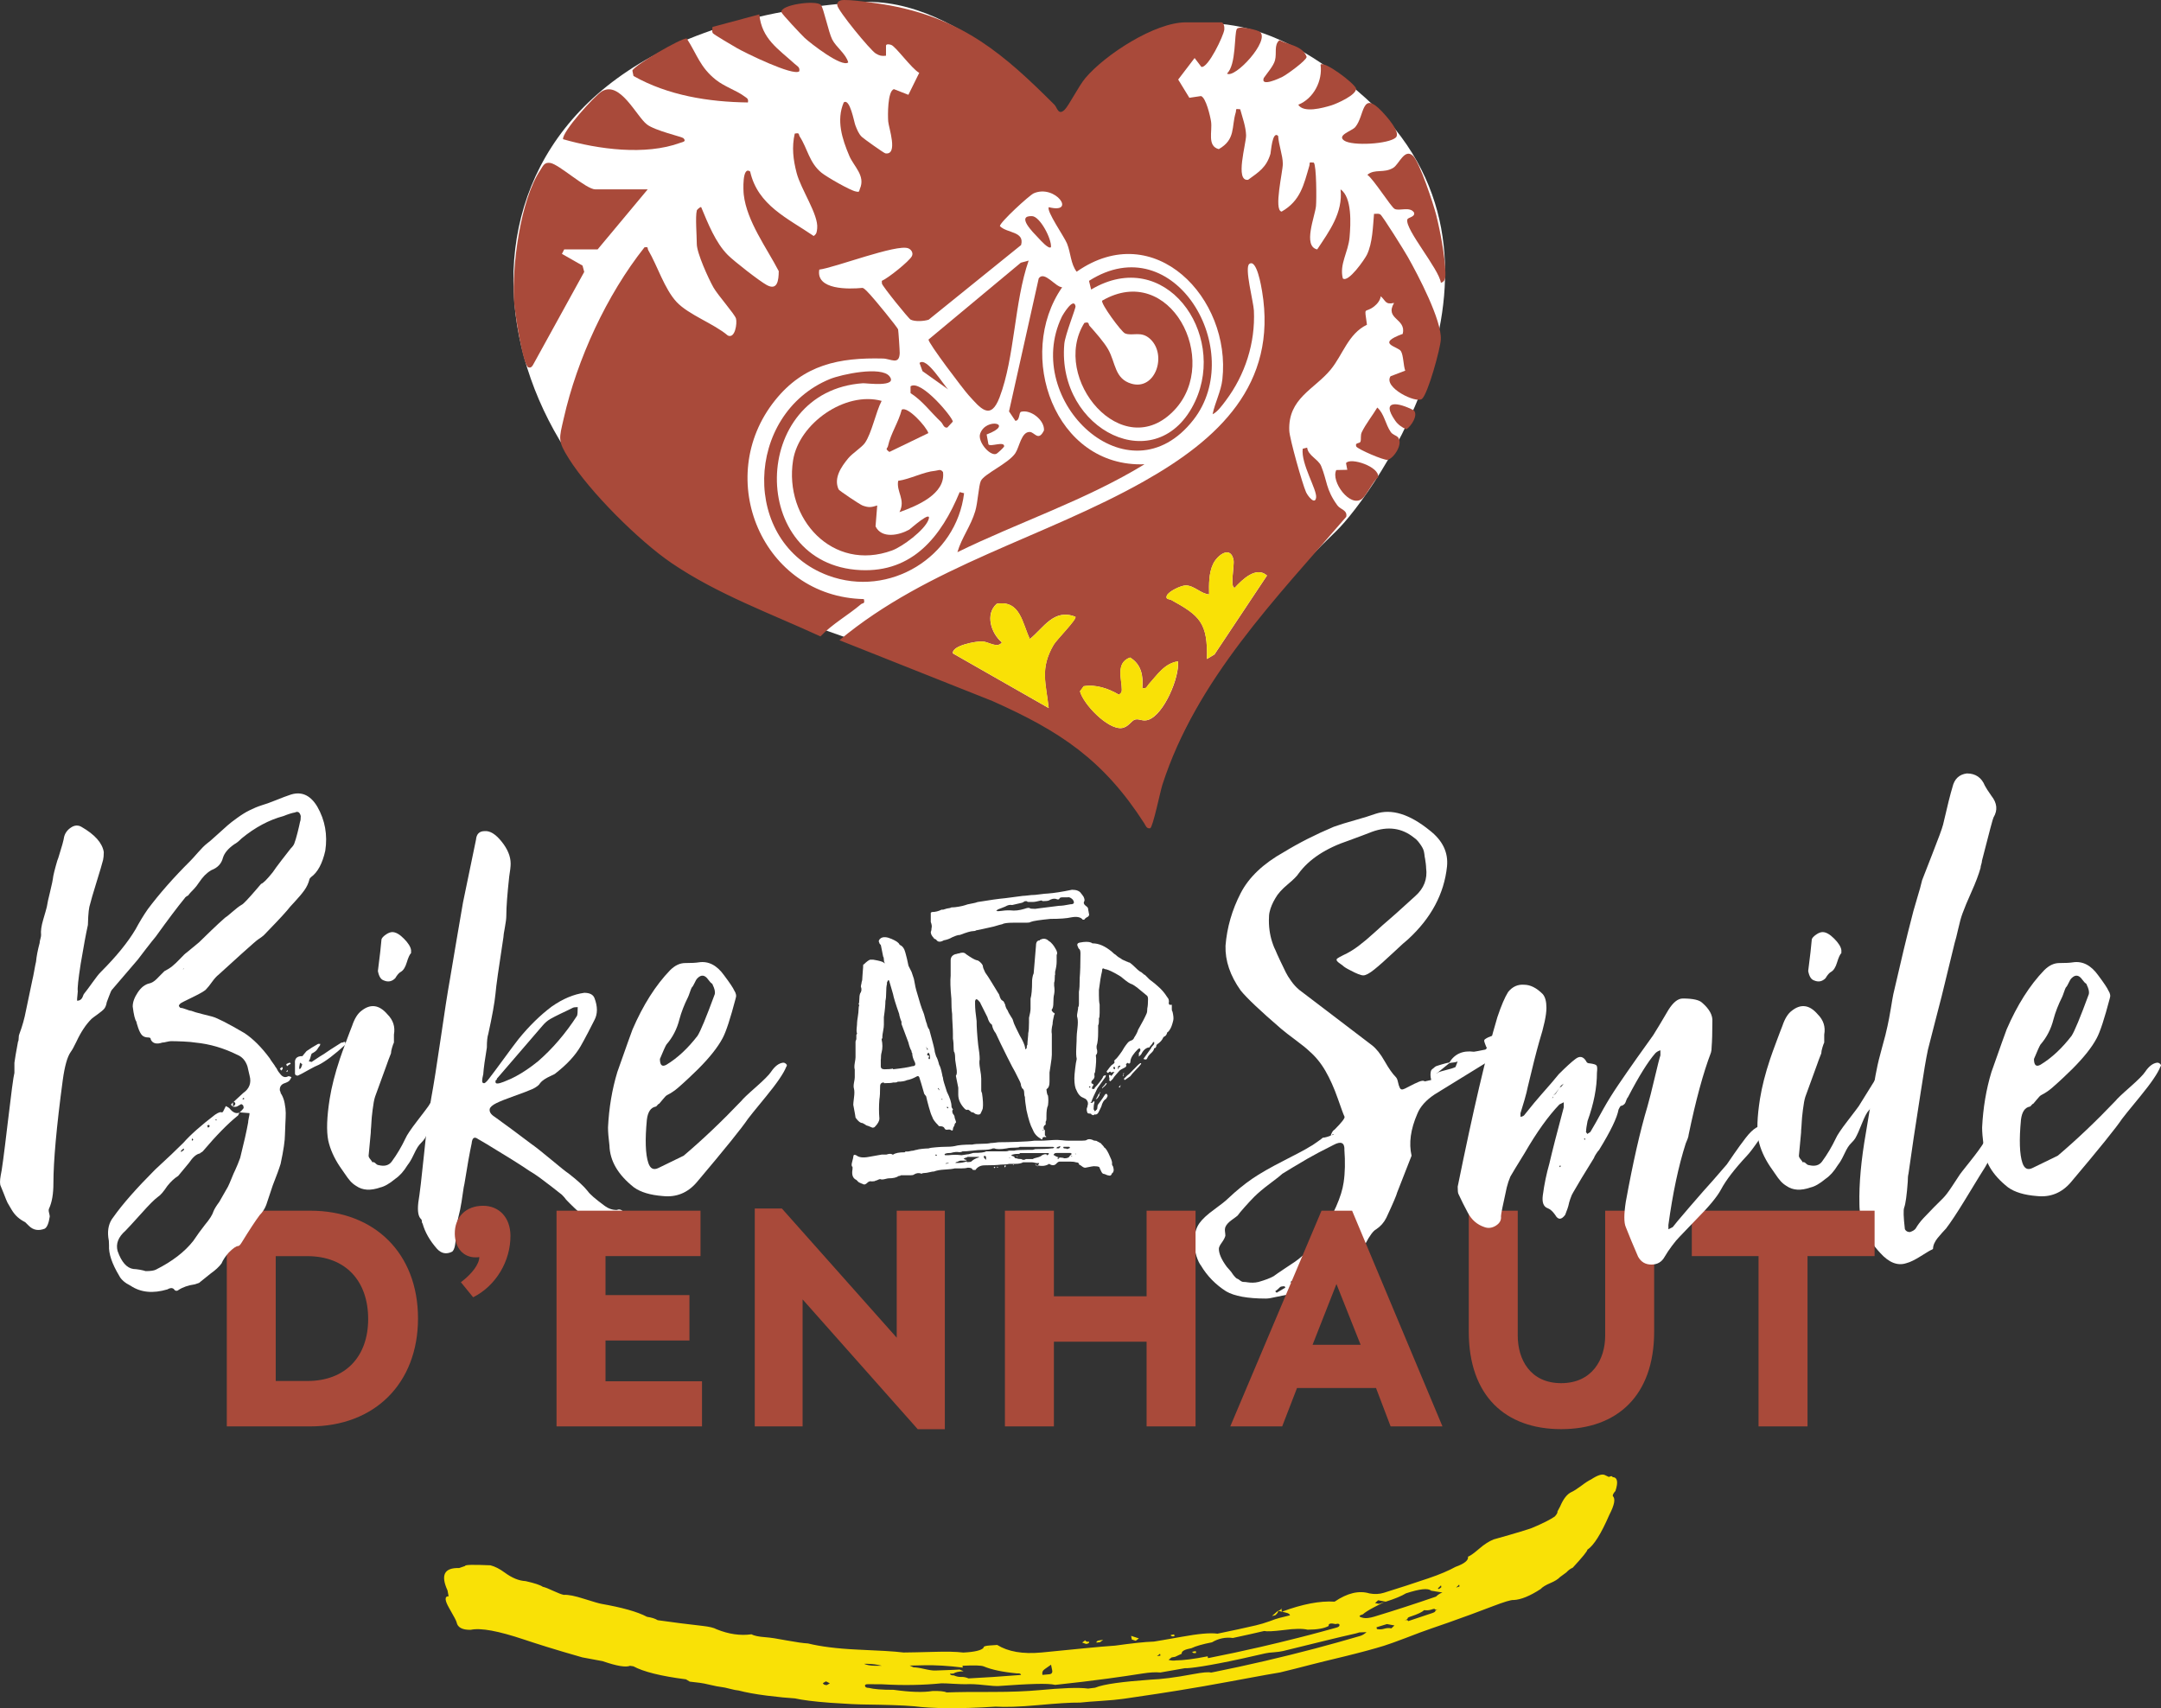 <?xml version="1.0" encoding="UTF-8"?>
<svg id="Calque_2" data-name="Calque 2" xmlns="http://www.w3.org/2000/svg" viewBox="0 0 448.79 354.79">
  <rect x="0" y="0" width="448.79" height="354.79" fill="#333333" stroke="none"/>
  <defs>
    <style>
      .cls-1 {
        fill: #fff;
      }

      .cls-2 {
        fill: none;
      }

      .cls-3 {
        fill: #a94a3a;
      }

      .cls-4 {
        fill: #f9e106;
      }
    </style>
  </defs>
  <g id="Calque_1-2" data-name="Calque 1">
    <g>
      <path class="cls-1" d="M238.85,170.42c-24.54-35.28-79.46-36.2-103.08-57.37C93.13,81.45,89.41,6.73,178.41.46c21.78-1.53,42.03,23.93,42.03,23.93,0,0,21.86-41.19,63.2-3.99,36.82,33.13,1.53,82.52-6.13,89.89-33.96,32.6-38.66,60.13-38.66,60.13"/>
      <path class="cls-4" d="M334.93,310.71c.6.51.38,1.8-.71,3.9-1.72,3.97-3.23,6.37-4.57,7.25.05.23-.96,1.49-3.02,3.72-.46.2-.92.52-1.32.97-.44.32-.88.64-1.32.97-.41.44-1.09.87-2.02,1.26-.94.4-1.62.81-2.02,1.24-2.24,1.46-4.11,2.21-5.61,2.28-.52-.06-1.95.39-4.3,1.28-3.05,1.17-6.11,2.3-9.18,3.38-1.18.42-2.36.83-3.55,1.23-1.42.49-3.18,1.13-5.29,1.96-2.12.81-3.65,1.35-4.6,1.65-1.91.59-4.54,1.31-7.91,2.14-3.37.82-5.78,1.39-7.21,1.77-2.15.56-4.31,1.11-6.47,1.63-3.41.55-8.74,1.61-16,2.89-7.26,1.26-12.6,2.01-15.98,2.51-.25.03-.49.07-.73.1-.97.14-2.43.28-4.4.41-1.96.12-3.42.24-4.38.35-2-.03-4.93.18-8.79.53-3.88.36-6.82.43-8.79.31-7.76.51-13.37.37-16.85-.07-2.49-.22-5.88-.31-10.22-.37-1.44-.01-3.88-.12-7.27-.36-3.41-.25-5.85-.58-7.33-.91-1.44-.08-3.37-.27-5.8-.57-2.44-.31-4.38-.67-5.86-1.06-.48-.04-1.09-.17-1.83-.36-.75-.21-1.37-.32-1.83-.38-.48-.05-1.21-.19-2.19-.42-.99-.24-1.73-.38-2.19-.44-.48-.05-1.19-.14-2.14-.25-.26-.16-.53-.32-.79-.48-5.25-.66-8.88-1.6-10.91-2.7-.24-.03-.48-.07-.71-.11-.86.36-2.74.06-5.67-.96-1.41-.25-2.83-.52-4.24-.79-5.75-1.63-9.79-2.93-12.18-3.73-5.23-1.74-8.88-2.45-11-1.99-1.74.03-2.72-.5-2.92-1.56-.05-.28-.56-1.24-1.52-2.9-.97-1.68-1.01-2.52-.14-2.51-.08-.4-.15-.81-.23-1.21-1.47-3.23-.65-4.74,2.41-4.65.41-.14.83-.28,1.24-.43-.05-.27,1.7-.29,5.26-.14.94.24,1.9.73,2.94,1.49,1.54,1.14,3,1.73,4.35,1.79,1.87.42,3.08.82,3.58,1.18.47.1,1.2.38,2.18.85,1,.46,1.73.74,2.19.83.9-.07,2.29.21,4.23.83,1.92.61,3.14.96,3.61,1.04,4.24.75,7.4,1.61,9.45,2.69.95.14,1.69.37,2.21.7,3.09.44,6.18.83,9.28,1.18,1.43.16,2.41.39,2.94.7,2.54,1.03,4.94,1.37,7.25,1.05.51.29,1.51.51,2.96.61.96.07,2.42.29,4.39.67,1.96.36,3.43.57,4.41.62,2.49.62,5.94,1.08,10.31,1.28,4.36.19,7.53.35,9.53.6,1.45-.02,3.49-.05,6.16-.13,2.64-.08,4.74-.05,6.25.14,2.4-.12,3.81-.48,4.2-1.01-.05-.26.39-.41,1.38-.47-.45.28-.57.81-.41,1.58-.15-.77-.03-1.3.41-1.58.49-.03.97-.07,1.45-.1,2.24,1.39,5.3,1.94,9.19,1.57,6.77-.65,11.88-1.21,15.31-1.43,3.39-.47,6.07-.78,8.05-.84.49-.08,2.41-.39,5.8-1,3.38-.61,5.84-.86,7.39-.64.24-.05.48-.1.72-.15,2.41-.49,4.82-1.02,7.22-1.57.96-.22,1.91-.51,2.85-.85.93-.36,1.64-.59,2.12-.71.72-.17,1.44-.35,2.16-.53-.05-.25-.34-.45-.87-.56-.26-.07-.53-.13-.8-.2,4.21-1.56,7.86-2.28,10.93-2.08-.26-.06-.53-.11-.79-.17.26.06.53.11.79.17,2.66-1.8,5.07-2.37,7.24-1.71,1.05.2,2.06.16,3.01-.14,3.1-.96,6.18-1.97,9.26-3.01,2.37-.8,4.23-1.61,5.59-2.36,1.89-.68,2.75-1.39,2.6-2.12.48-.17,1.24-.72,2.32-1.65,1.07-.93,2.08-1.57,3.02-1.94,4.79-1.33,7.41-2.17,7.88-2.35,2.33-.97,3.92-1.79,4.82-2.42.4-.45.6-.79.54-1.03.18-.34.36-.68.55-1.03.68-1.61,1.47-2.61,2.41-3.03.45-.2,1.12-.63,2.01-1.29.87-.66,1.55-1.09,2.01-1.3,1.34-.88,2.28-1.19,2.85-.92.28.13.56.27.84.4.45-.21.72-.22.77.03,1.02.04,1.22,1.01.6,2.89-.41.45-.59.8-.54,1.05M171.54,349.19c-.22.12-.43.24-.64.36.05.25.31.4.8.42.22-.12.43-.25.64-.37-.26-.13-.53-.27-.8-.41M282.3,339.03c-.24.07-.48.14-.72.21-3.87.86-8.92,2.14-15.15,3.66-.48.11-1.1.19-1.84.25-.75.04-1.36.12-1.84.23-1.68.39-3.36.77-5.05,1.14-6.74,1.46-10.63,2-11.65,1.94-1.69.31-3.38.61-5.07.89-1.02-.1-2.26-.02-3.71.21-1.21.19-2.42.38-3.62.55-1.21.17-2.42.35-3.63.51-3.38.46-6.77.86-10.15,1.22-.25.02-.49.05-.73.08-1.56-.38-5.49-.21-11.77.24-.5.03-1.48-.03-2.99-.2-1.51-.17-2.75-.23-3.71-.18-.5.02-1.36-.01-2.58-.08-1.26-.08-2.1-.11-2.58-.1-3.84.38-7.93.46-12.32.2-.97,0-1.93,0-2.9-.02-.5,0-.7.11-.64.38.05.25.3.39.8.39,1,.26,2.71.41,5.15.4,3.47.49,6.16.56,8.05.25,1.45-.04,2.43.05,2.98.29,2.41-.09,5.58-.11,9.52-.1,3.91,0,7.09-.14,9.52-.36,4.83-.45,8.27-.61,10.31-.34.49-.06.97-.12,1.45-.18,1.83-.76,5.71-1.25,11.61-1.68,1.99-.07,4.91-.41,8.77-1.14,1.93-.36,3.16-.48,3.7-.32.24-.05.48-.1.72-.14,6.99-1.41,13.96-3.03,20.9-4.86,3.12-.83,6.22-1.69,9.32-2.6.48-.14.92-.41,1.35-.8-.5.02-1,.04-1.5.06M180.16,345.54c-.24,0-.49,0-.73,0,.52.25,1.27.4,2.25.41.49,0,.97,0,1.45,0-1.03-.27-2.02-.39-2.97-.4M182.64,347.1h.72-.72M211.25,347.54c-3.01-.28-5.32-.77-6.93-1.45-.55-.23-2.03-.26-4.44-.14.03.12.05.25.08.38-3.01-.38-5.73-.54-8.14-.48-.73.02-1.45.03-2.18.05-.24,0-.48,0-.73,0l.81.38c.47,0,1.22.1,2.25.34,1.01.23,1.76.34,2.26.32,1.21-.04,2.42-.08,3.62-.13.47-.02.96-.04,1.45-.07.27.12.54.24.81.35-.98.04-1.68.2-2.1.48-.24.01-.48.02-.73.03.05.24.31.37.81.35.52.23,1.03.35,1.53.32.47-.02.98.07,1.53.31,3.39-.17,6.78-.4,10.17-.67.24-.02.48-.04.73-.06-.05-.26-.33-.36-.81-.32M218.28,345.73c-.43.31-.86.6-1.3.91-.45.29-.6.7-.49,1.21.49-.04.97-.09,1.45-.14.47-.05.68-.34.57-.84-.03-.12-.05-.25-.08-.38-.05-.25-.11-.51-.15-.76M225.55,341.42c-.27-.1-.54-.2-.81-.29.22-.15.43-.31.65-.47.05.24.32.35.81.29.05.25-.16.41-.65.47M228.45,341.05c-.24.03-.49.06-.73.09-.06-.25.17-.41.65-.47.24-.03.48-.07.73-.1-.22.16-.43.32-.65.48M235.86,340.76c-.26-.09-.53-.18-.8-.26-.05-.25-.1-.51-.15-.76.53.18,1.07.36,1.61.53-.22.16-.43.33-.65.49M240.27,343.96c.24-.04.48-.08.73-.12-.03-.12-.05-.25-.08-.38-.22.17-.43.33-.64.5M277.38,337.29c-1.06-.24-1.54-.1-1.44.39-.9.51-2.37.77-4.38.78-1.06-.25-2.7-.23-4.91.07-2.21.27-3.59.33-4.11.2-.96.22-1.93.44-2.89.66-1.2.27-2.4.53-3.61.79-1.55-.2-2.99.1-4.34.9-1.93.38-3.35.78-4.26,1.22-1.45.27-2.12.64-2.02,1.15-.46.21-.91.42-1.37.64-.24.04-.48.09-.73.13-.21.17-.43.33-.64.5.54.16,1.04.21,1.53.12,1.5-.01,3.7-.28,6.59-.85.03.12.05.25.08.38,3.62-.71,7.22-1.48,10.83-2.31,2.65-.61,5.29-1.25,7.93-1.92,1.68-.42,3.35-.86,5.03-1.32.96-.26,1.91-.52,2.87-.79.48-.13.69-.34.64-.57-.05-.25-.32-.3-.79-.17M243.92,339.82c-.48.09-.75,0-.8-.25.24-.04.48-.09.72-.13.03.12.05.25.08.38M248.4,343.29c-.49.09-.75.01-.8-.24.24-.05.48-.09.73-.14.02.12.05.25.08.38M264.15,335.62c.22-.18.43-.36.64-.54.02.12.05.25.08.37-.24.06-.48.12-.72.17M264.87,335.44c-.02-.12-.05-.25-.08-.37.21-.18.43-.36.64-.55.05.24-.13.55-.56.92M266.07,333.98c.05.24-.16.43-.64.55.27.07.53.13.8.2-.05-.25-.1-.49-.15-.74M297.99,330.48c-.26-.04-.52-.08-.79-.12-.62-.58-2.36-.37-5.21.55-.89.54-2.3,1.14-4.2,1.73-.53-.1-1.06-.19-1.59-.29-.21.19-.42.39-.63.59.26.05.53.1.79.15.48-.14.95-.29,1.43-.44-.48.15-1.28.53-2.42,1.14-1.14.6-1.93,1.1-2.35,1.49-.95.28-.9.52.16.74.52.1,1.27.01,2.22-.27,4.29-1.3,8.56-2.69,12.82-4.16.42-.41.87-.69,1.34-.86-.52-.08-1.05-.16-1.57-.24M288.01,337.3c-.72.22-1.43.44-2.14.66.03.12.05.24.08.37.53.1,1.03.08,1.51-.07.48-.15.97-.18,1.5-.08.22-.2.43-.4.64-.6-.53-.1-1.06-.19-1.58-.29M298.01,334.22c-.03-.13-.27-.11-.75.06-.48.16-.98.19-1.49.12-.42.4-1.35.85-2.77,1.31-.48.15-.71.29-.67.42.02.11-.2.26-.68.41.48-.15.74-.11.79.14,1.66-.54,3.32-1.1,4.97-1.66.48-.16.69-.31.67-.43-.03-.13.2-.26.67-.43-.47.17-.72.18-.74.06M299.26,329.26c-.21.21-.42.41-.63.61.05.24.29.16.71-.25-.02-.12-.05-.24-.08-.37M302.4,329.72c.24-.09.48-.17.71-.25-.03-.12-.05-.25-.08-.37-.21.21-.42.41-.63.62M305.05,331.52c.02.12.05.25.08.36-.02-.12-.05-.24-.08-.36M315.01,324.54c.24-.09.47-.19.7-.28-.24.1-.47.19-.7.28"/>
      <path class="cls-3" d="M144.7,43.71c.04-.16.76-.81.92-.69,1.4,3.34,2.96,7.36,5.54,9.95,1.28,1.28,6.59,5.43,8.1,6.24,2.21,1.19,2.45-1.01,2.47-2.9-2.51-4.84-6.63-10.34-7.27-15.89-.09-.77-.36-6.01,1.33-4.8,1.57,7.03,7.82,9.71,13.19,13.39.66-.43.65-.9.73-1.6.29-2.83-3.38-8.07-4.27-11.5-.72-2.77-1.03-5.35-.39-8.16,1.09-.23.75.15,1.03.6,1.63,2.5,1.96,5.41,4.51,7.51,1.03.85,6.05,3.75,7.2,3.92.8.17.59-.1.79-.57,1.2-2.72-1.25-4.61-2.2-6.84-1.5-3.53-2.73-7.39-1.16-11.09,1.29-.97,2.14,4.06,2.42,4.75.34.86.65,1.71,1.32,2.38.34.35,4.61,3.39,4.91,3.44,2.72.42.7-5.3.59-6.62-.1-1.18-.15-6.4,1.2-6.71l2.99,1.17,2.25-4.56c-1.53-.81-4.85-5.45-5.81-5.8-.3-.11-1.06-.28-1.09.16v2.08c-.85.12-1.36,0-2.1-.44-1.17-.69-7.91-8.95-8.02-10.03-.06-.57.22-.86.71-1.02,1.26-.39,8.56.73,10.35,1.07,15.17,2.89,23.57,10.14,34.02,20.58.6.6.81,2.31,2.1,1.1.91-.86,2.96-5,4.36-6.64,4.1-4.85,14.42-11.55,20.82-11.55h7.4c.5,0,.68.94.62,1.5-.13,1.25-3.39,8.09-4.77,7.75l-1.4-1.84-3.41,4.47,2.32,3.79,2.41-.36c1.02.27,1.94,4.22,2.1,5.32.29,1.97-.86,5.08,1.6,5.7,3.54-2.02,2.6-4.6,3.52-7.61.2-.66-.27-.81.93-.67.47,1.74,1.16,3.57,1.22,5.39.05,1.69-2.38,9.66.42,9.26,2.27-1.65,3.79-2.57,4.64-5.39.1-.33.38-4.92,1.6-3.72.1,1.85.95,3.98.97,5.78.02,1.56-1.94,9.61-.26,9.94,3.95-2.25,4.61-5.59,5.76-9.5.2-.67-.27-.81.93-.68.57.6.58,7.7.46,9.01-.19,2.1-2.81,8.35.25,9.02,2.49-3.77,5.38-7.61,4.85-12.48,2.42,1.67,2.11,7.19,1.87,9.96-.27,3.12-2.15,5.58-1.4,8.54,1.12.98,4.55-3.98,5.01-4.93,1.17-2.44,1.23-5.8,1.47-8.48.42.03.89-.12,1.29.11.46.26,5.09,7.7,5.72,8.83,2.13,3.77,7.07,13.15,6.86,17.17-.1,1.9-2.67,11.29-3.91,12.32-1.21,1.01-8.11-2.39-6.53-4.7l3.05-1.16c-.4-1.09-.36-3.19-.9-4.06-.62-1-5.33-1.5.38-3.58.79-3.24-3.81-3-1.8-6.43-1.85.41-1.69-.43-2.77-1.39-.08.82-.74,1.63-1.36,2.11-2.05,1.6-2.07-.34-1.5,3.81-3.9,1.87-5,6.25-7.55,9.34-3.4,4.11-8.87,5.94-8.58,12.68.08,1.69,2.72,11.05,3.48,12.75.37.82,1.86,2.72,2.09,1.14.24-1.62-3.18-7.01-2.78-10.16l.92-.23c.18,1.66,2.32,2.42,2.9,3.81,1.28,3.11.96,4.87,3.38,8.19.63.87,2.12.95,1.84,2.37-14.59,16.97-31.15,33.83-38.19,55.67-.42,1.3-1.98,8.9-2.54,9.02-.75.12-.93-.57-1.24-1.06-8.43-13.1-17.37-19.08-31.52-25.37l-31.77-12.63c18.46-15.4,42.54-21.32,63.23-32.99,15.36-8.66,27.79-20.06,24.55-39.48-.16-.95-1.11-6.79-2.65-5.68-1.06.76.86,7.83.95,9.69.31,6.73-1.82,13.35-5.85,18.71-.67.89-1.72,2.37-2.73,2.82.49-2.41,1.75-4.74,2.03-7.22,1.89-16.86-14.1-33.69-30.26-22.38-1.26-1.65-1.19-3.81-2-5.85-.55-1.38-4.36-6.81-3.78-7.55,5.82,1.47,1.36-4.82-3.12-2.89-.91.39-7.09,6.07-7.04,6.82,1.46,1.51,5.18,1.04,4.4,3.93l-19.2,15.51c-1,.31-2.8.44-3.74-.02-.43-.21-5.82-6.89-5.96-7.48l-.03-.57c1.33-.56,5.72-4.09,6.25-5.13.35-.71-.17-1.39-.73-1.62-2.32-.99-15.28,4.01-18.5,4.41-.75,4.25,6.11,4.08,8.97,3.8.46.08,1.27,1.09,1.68,1.5.63.65,5.63,6.7,5.72,7.15.07.36.34,4.39.33,4.88-.08,2.59-1.88,1.17-3.49,1.14-9.1-.23-16.45,1.27-22.38,8.66-13.03,16.22-2.59,40.86,18.42,41.3.29,1.07-.25.77-.58,1.06-2.7,2.3-5.95,4.08-8.43,6.69-10.41-4.79-21.4-8.75-30.93-15.24-6.74-4.58-17-14.8-21.32-21.68-2.36-3.76-2.04-4.08-1.06-8.38,2.78-12.31,8.93-25.63,16.76-35.5.92-.19.56.21.79.59,1.89,3.21,3.37,8.07,5.89,10.76,2.5,2.67,7.74,4.49,10.63,6.96,1.52.73,1.97-2.55,1.7-3.52-.24-.89-3.77-4.85-4.68-6.46-1.03-1.82-3.46-7.16-3.46-9.03,0-1.71-.33-5.62,0-6.94M250.65,136.87l1.58-.96,10.9-16.38c-2.23-2.02-5.12.83-6.7,2.53-1.05.03-.03-4.64-.25-5.76-.6-3.06-3.34-1.05-4.24.82-.91,1.88-.87,4.3-.83,6.33-1.7-.12-3.12-1.87-4.85-1.87-.99,0-3.58,1.24-3.93,2.11-.34.85.54.71.91.91,5.95,3.27,7.6,4.74,7.42,12.26M223.35,128.1c-4.48-1.8-6.61,2.31-9.48,4.61-1.57-3.27-1.97-8.14-6.87-7.32-2.47,2.16-1.17,6.17,1.07,8.02-.94,1.29-2.65-.08-3.99-.19-1.32-.11-6.52.88-6.18,2.49l19.88,11.34c-.57-5.27-1.84-8.15,1.01-13.1.61-1.07,4.9-5.35,4.54-5.85M237.24,142.89c.23-2.55-.23-4.93-2.54-6.33-3.06,1.08-1.72,4.5-1.72,6.69,0,.6-.15.67-.59,1.03-2.19-1.28-4.78-2.19-7.33-1.76l-.77,1.06c.75,2.74,5.68,7.82,8.54,7.64,1.48-.09,2.1-1.57,2.92-1.78.9-.23,1.54.47,2.75.05,3.24-1.12,6.45-8.76,6.16-12.14-2.83.4-4.36,2.86-6.1,4.77-.41.45-.41.99-1.3.78"/>
      <path class="cls-3" d="M220.58,59.67c-9.74,14.02-1.57,37.47,17.11,36.75-12.23,7.48-26.02,11.98-38.86,18.26.89-3.04,2.79-5.42,3.71-8.54.54-1.83.7-5.23,1.15-6.24.65-1.47,5.72-3.62,7.17-5.78.85-1.26,1.24-4.46,3-4.41,1.01.03,1.77,2.07,2.95-.32.15-2.14-2.77-4.4-4.75-3.87-.52.14-.2,1.82-1.19,1.88l-1.32-1.96,6.17-27.63c1.17-1.65,3.46,1.8,4.85,1.85"/>
      <path class="cls-3" d="M134.52,39.32l-10.41,12.48h-6.94l-.47.93,4.28,2.43.35,1.31-10.66,19.36c-.22.36-.45.59-.9.48-1.21-.3-2.89-11.79-3.01-13.64-.48-7.38,1.3-21.1,5.46-27.36.57-.86.81-1.66,2.06-1.47,1.83.28,7.45,5.49,9.36,5.49h10.87Z"/>
      <path class="cls-3" d="M225.21,67.06c1.08-.3.78.28,1.05.59,1.2,1.34,3.01,3.38,3.87,4.89,1.6,2.82,1.31,6.14,4.88,7.16,4.94,1.4,7.39-5.93,3.91-9.25-1.93-1.84-3.69-.56-5.28-1.21-.76-.31-5.12-6.25-4.74-6.8,14.06-8.16,24.67,12.38,15.05,22.67-10.77,11.52-25.9-6.6-18.75-18.05"/>
      <path class="cls-3" d="M183.1,83.25c-1.24,2.37-2.04,6.68-3.49,8.76-.63.89-2.6,2.14-3.44,3.16-1.45,1.75-3.09,4.12-2.01,6.47.12.27,4.46,3.17,5,3.36,1.24.44,1.76.38,3.02-.02l-.35,4.34c1.28,2.62,4.89,1.85,6.99.68.25-.14,4.9-4.35,3.99-2.02-.84,2.16-5.35,5.53-7.54,6.34-12.36,4.52-22.47-6.59-20.57-18.7,1.21-7.7,10.85-14.42,18.4-12.36"/>
      <path class="cls-3" d="M213.63,54.11c-3.01,8.67-2.86,20.03-6.04,28.41-1.89,4.98-4,2.24-6.44-.45-1.1-1.21-8.4-10.85-8.32-11.55l19.17-15.96,1.63-.44Z"/>
      <path class="cls-3" d="M199.3,102.2l.92.23c-1.6,13.26-15.49,21.81-28.22,17.1-18.23-6.75-17.34-33.52.33-40.8,2.44-1,10.69-2.74,12.39-.59,1.86,2.36-4.92,1.41-5.5,1.45-23.56,1.62-23.94,37.69-.54,38.81,10.9.52,16.84-7.05,20.62-16.2"/>
      <path class="cls-3" d="M226.6,60.12l-.44-1.79c17.82-11.39,32.79,14.58,21.71,28.83-13.49,17.33-35.67-3.97-27.37-21.34.22-.47,2.48-4.21,2.86-2.22.08.4-2.16,5.92-2.33,7.84-1.57,17.98,19.48,28.39,27.18,11.9,6.6-14.14-6.24-32.32-21.6-23.21"/>
      <path class="cls-3" d="M141.92,28.69c.72.72-.16.79-.64.97-7.26,2.67-17.05,1.35-24.35-.75-.19-1.58,6.6-9.08,8.08-9.95,3.77-2.23,7.17,5.21,9.35,6.89,1.67,1.29,7.28,2.56,7.57,2.84"/>
      <path class="cls-3" d="M299.24,58.73c-.41-2.9-7.41-11.02-6.98-13.1.12-.56,1.63-.48,1.42-1.46-.86-1.38-3.11-.25-4.07-.8-.76-.44-4.33-6.14-5.64-7.07,1.56-1.31,3.43-.23,5.41-1.47,1.17-.73,2.33-4.12,4.07-2.46,1.37,1.31,4.26,10.05,4.82,12.29.85,3.39,1.83,8.58,1.91,12.01.01.8.04,1.8-.94,2.06"/>
      <path class="cls-3" d="M155.33,21.28c-8.14-.1-16.62-1.45-23.77-5.5l-.23-1.12c.45-1.15,10.24-6.83,11.29-6.67,2.18,3.38,2.76,5.98,6.07,8.6,1.81,1.43,4.32,2.23,5.86,3.39.52.4.95.48.77,1.31"/>
      <path class="cls-3" d="M165.98,14.81c-1.23,1.06-11.24-3.84-12.96-4.84-.7-.4-4.85-2.83-4.99-3.09-.21-.35-.08-.87-.06-1.28l9.72-2.61c.51,5.11,3.92,7.15,7.33,10.26.51.47,1.16.68.97,1.57"/>
      <path class="cls-3" d="M170.5,1.05c.54.64,1.58,5.68,2.33,7.15.85,1.65,2.83,2.95,3.33,4.76-1.32,1.13-7.86-3.99-9.03-5.07-.67-.62-4.76-4.99-4.84-5.34-.36-1.57,7.27-2.61,8.21-1.5"/>
      <path class="cls-3" d="M289.87,28.57c-1.47,1.35-9.02,1.8-10.72.62-1.6-1.11,1.63-1.99,2.3-2.79,2.02-2.39,1.23-7.77,5.53-3.27.8.84,4.05,4.38,2.89,5.44"/>
      <path class="cls-3" d="M269.62,21.75c3.18-1.27,5.09-4.95,4.63-8.33.77-.82,6.81,3.69,7.36,4.92.24,1.35-4.03,3.21-5.14,3.55-1.76.53-5.75,1.64-6.85-.14"/>
      <path class="cls-3" d="M290.3,90.77c1.21,1.4-.85,4.43-2.12,4.73-.72.17-6.26-2.22-6.53-2.79-.28-.89.75-.52.9-1.01.17-.55-.06-1.27.27-1.96.8-1.66,2.24-3.48,3.21-5.1,1.47,1.3,1.67,3.45,2.79,5.07.42.61,1.15.71,1.46,1.07"/>
      <path class="cls-3" d="M186.8,106.36c1.34-2.59-.69-4.19-.27-6.5,2.46-.35,5.32-1.88,7.67-2.08.62-.05,1.12-.48,1.64.26.59,4.55-5.45,7.05-9.04,8.32"/>
      <path class="cls-3" d="M277.53,97.62l2.27-.05-.26-1.39c.9-1.28,7.08.78,6.65,2.94-1.15.97-2.37,3.74-3.37,4.5-2.45,1.86-6.5-3.64-5.3-6.01"/>
      <path class="cls-3" d="M187.27,85.09c1.18-.83,5.14,3.54,5.53,4.86l-8.09,3.91c-1.01-.72-.41-.68-.3-1.2.58-2.66,2.19-4.95,2.86-7.57"/>
      <path class="cls-3" d="M265.7,8.34c1.94.99,4.87,1.18,5.66,3.48-.06.75-4.11,3.67-5,4.12-.66.34-4.6,2.18-3.91.27.71-1.04,2.03-2.51,2.34-3.69.4-1.52-.26-3.17.92-4.18"/>
      <path class="cls-3" d="M261.64,6.6c2.23,1.79-5.27,9.86-6.83,8.67,1.97-1.75,1.48-8.38,2.06-9.26.48-.74,4.31.23,4.76.59"/>
      <path class="cls-3" d="M195.4,87.6c-2.1-1.97-3.81-4.36-6.3-5.96v-1.41c2.17-1.54,8.9,6.63,8.77,7.34l-1.13,1.22c-.76.16-.9-.78-1.34-1.18"/>
      <path class="cls-3" d="M293.58,85.2c1.04.96-.51,3.33-1.51,3.96-.89-.37-1.75-.98-2.3-1.77-3.16-4.52.7-3.81,3.81-2.18"/>
      <path class="cls-3" d="M218.26,51.33c-.46.51-2.19-1.46-2.55-1.84-1.21-1.26-4.74-4.76-1.36-4.6,1.64.08,4.08,4.73,3.91,6.44"/>
      <path class="cls-3" d="M204.9,90.23l.38,2.07c.45.56,3.35-.76,3.26.42-.01.13-1.38,1.48-1.71,1.57-1.37.36-3.84-2.61-3.27-4.23,1.19-3.44,7.29-2.06,1.35.17"/>
      <path class="cls-3" d="M196.98,80.92l-5.4-3.84-.62-1.7c1.49-1.37,4.99,4.65,6.01,5.54"/>
      <path class="cls-4" d="M223.35,128.1c.36.51-3.93,4.79-4.54,5.85-2.85,4.95-1.58,7.83-1.01,13.1l-19.88-11.34c-.34-1.62,4.86-2.6,6.18-2.49,1.33.11,3.05,1.49,3.99.19-2.24-1.85-3.54-5.86-1.07-8.02,4.9-.82,5.3,4.06,6.87,7.33,2.87-2.31,5-6.41,9.48-4.61"/>
      <path class="cls-4" d="M250.65,136.87c.18-7.52-1.47-8.99-7.42-12.26-.37-.2-1.25-.06-.91-.91.35-.88,2.95-2.12,3.93-2.12,1.74,0,3.15,1.75,4.85,1.88-.04-2.04-.08-4.46.83-6.34.9-1.87,3.64-3.88,4.24-.81.22,1.12-.8,5.79.25,5.76,1.58-1.71,4.47-4.55,6.69-2.54l-10.9,16.38-1.58.96Z"/>
      <path class="cls-4" d="M237.24,142.89c.89.22.89-.33,1.3-.78,1.74-1.9,3.27-4.37,6.1-4.77.28,3.38-2.92,11.02-6.16,12.14-1.21.41-1.84-.28-2.75-.05-.82.21-1.44,1.69-2.92,1.78-2.86.17-7.79-4.9-8.54-7.64l.77-1.06c2.56-.42,5.15.48,7.33,1.76.44-.36.59-.43.59-1.03,0-2.19-1.33-5.61,1.72-6.69,2.32,1.41,2.77,3.79,2.54,6.33"/>
      <path class="cls-1" d="M98.71,216.65c-.1.6-.33,1.2-.67,1.8-.35.6-.78,1.25-1.27,1.95-.5.7-.85,1.24-1.05,1.64l-1.8,4.05c-.5,1.4-1.45,2.89-2.84,4.5-.4.39-.87,1.29-1.43,2.69-.55,1.4-1.02,2.46-1.42,3.15-.2.3-.45.6-.75.9-.3.3-.55.6-.74.9-.2.3-.5.88-.9,1.72-.4.85-.8,1.52-1.2,2.02-.8,1.3-1.65,2.25-2.55,2.85-1.2,1-2.24,1.6-3.14,1.8-2,.7-3.65.6-4.95-.3-.5-.3-.92-.65-1.27-1.05-.35-.4-.72-.9-1.12-1.5-.4-.6-.75-1.09-1.04-1.5-1.2-1.8-2-3.6-2.4-5.4-.4-1.99-.3-4.89.3-8.68.4-2.49,1.1-5.25,2.1-8.24.3-.9.75-2.15,1.35-3.74.6-1.6.99-2.65,1.2-3.15.5-1.5,1.15-2.55,1.95-3.14,1.89-1.5,3.69-1.25,5.39.74,1.2,1.2,1.64,2.6,1.35,4.2v1.65c-.1.2-.23.55-.38,1.05-.15.5-.23.9-.23,1.2-.4,1-.7,1.8-.9,2.4-1.5,4.1-2.3,6.29-2.4,6.59-.2.6-.37,1.52-.52,2.77-.15,1.25-.23,2.02-.23,2.32,0,.2-.02.58-.07,1.13-.06.55-.08.97-.08,1.27-.1,1-.25,2.6-.45,4.8,0,.2.12.45.38.75.25.3.38.5.38.6.2-.1.43-.02.68.22.25.25.47.37.67.37,1.2.3,2.1.06,2.7-.75,1.1-1.5,2.04-3.1,2.84-4.79.3-.7,1.12-1.92,2.47-3.67,1.35-1.75,2.12-2.77,2.32-3.07,2.89-4.7,4.6-7.39,5.1-8.09.5-.5.95-1.55,1.35-3.15.4-1,1.05-1.95,1.95-2.85.19-.2.35-.3.45-.3.3-.1.55.05.75.45.1.2.15.5.15.9M85.38,197.92c-.3.3-.6.95-.9,1.95-.3,1-.7,1.64-1.2,1.94-.4.2-.8.66-1.2,1.35-.7.7-1.5.85-2.4.45-.6-.2-.99-.85-1.2-1.95.4-3.1.65-5.3.75-6.59.1-.3.39-.62.9-.97.5-.35.95-.52,1.35-.52.7,0,1.5.45,2.39,1.35.9.9,1.4,1.7,1.5,2.39v.6Z"/>
      <path class="cls-1" d="M129.57,253.65c0,.1-.1.25-.3.46-2.2,1.29-4.04,1.39-5.54.29-1.9-1.19-3.95-2.94-6.15-5.24-.2-.3-.5-.65-.9-1.04-.5-.4-1.2-.95-2.1-1.65-.9-.7-1.72-1.32-2.47-1.87-.74-.55-1.48-1.02-2.17-1.43-1.89-1.29-4.85-3.14-8.83-5.54-.2-.1-.5-.28-.9-.53-.4-.25-.71-.42-.9-.52-.8-.6-1.25-.3-1.36.9-.39,1.8-.9,4.6-1.5,8.39-.1.4-.2.97-.3,1.72-.1.75-.2,1.43-.3,2.02-.1.6-.2,1.15-.3,1.65-.6,2.39-.9,4.14-.9,5.24,0,1.9-.25,3.05-.75,3.45-1.2.6-2.25.39-3.15-.6-1.5-1.7-2.49-3.45-2.99-5.24-.11-.11-.15-.26-.15-.46s-.05-.35-.14-.44c-.6-.51-.8-1.65-.6-3.45.3-1.8.7-5.17,1.2-10.11.49-4.95,1-8.82,1.49-11.61.5-2.7,1.15-6.79,1.95-12.28.79-5.49,1.44-9.63,1.94-12.43.3-1.8.76-4.47,1.35-8.01.6-3.55,1.05-6.17,1.35-7.87l2.7-13.04c.1-1.2.7-1.8,1.8-1.8,1.1-.1,2.28.62,3.52,2.17,1.25,1.55,1.88,3.08,1.88,4.58,0,.6-.1,1.49-.3,2.7-.39,3.59-.6,6.29-.6,8.08,0,.6-.1,1.42-.3,2.48-.2,1.05-.3,1.72-.3,2.02-1,6.49-1.55,10.39-1.64,11.68-.2,2-.71,4.8-1.5,8.39-.2.6-.3,1.55-.3,2.85-.4,2.39-.66,4.25-.75,5.55-.3,1.2-.3,1.8,0,1.8.2.2.6-.1,1.2-.9.7-.9,1.72-2.28,3.07-4.12,1.35-1.85,2.37-3.22,3.08-4.12,2.2-2.7,4.49-4.94,6.89-6.74,2.3-1.6,4.54-2.54,6.74-2.84,1.1,0,1.8.35,2.1,1.04.7,1.8.7,3.35,0,4.64-.2.4-.62,1.23-1.27,2.48-.65,1.25-1.18,2.22-1.58,2.92-1.1,1.9-2.8,3.75-5.1,5.55-.2.2-.55.4-1.05.6-1.1.5-1.85.99-2.25,1.5-.2.39-.7.8-1.49,1.2-.9.4-2.2.9-3.9,1.5-1.7.6-2.95,1.1-3.75,1.5-.8.4-1.24.79-1.35,1.2-.1.6.25,1.14,1.05,1.64,2.1,1.5,4.59,3.35,7.49,5.54,1,.7,2.42,1.83,4.27,3.37,1.85,1.55,3.07,2.52,3.67,2.92,1.8,1.4,3.1,2.6,3.89,3.6.4.6,1.55,1.6,3.45,3,.79.6,1.64.9,2.54.9.51-.2.95-.1,1.35.3.9.6.95,1.3.15,2.1M119.98,209.16c-.5,0-.85.05-1.05.15l-.9.45c-.4.2-.97.48-1.72.82-.75.36-1.43.71-2.03,1.05-.6.35-1.14.82-1.64,1.42l-9.29,10.79-.15.15c0,.2-.05.3-.15.3l-.14.15v.3c0,.4.57.38,1.72-.07,1.15-.46,1.97-.83,2.47-1.12,1.5-.8,3.05-1.85,4.64-3.14,3-2.6,5.69-5.74,8.09-9.44.1-.2.15-.79.15-1.8"/>
      <path class="cls-1" d="M163.42,221.14c0,.2-.05.35-.15.45-.5,1.29-1.9,3.35-4.19,6.14-2.3,2.8-3.55,4.34-3.75,4.64-1.2,1.8-4.74,6.2-10.64,13.18-1.89,2.2-4.24,3.15-7.04,2.85-2.6-.2-4.6-.8-5.99-1.8-3.3-2.6-5-5.49-5.09-8.69-.2-1.6-.3-2.85-.3-3.75.2-4.09.85-7.94,1.94-11.53,1.9-5.39,2.95-8.33,3.15-8.83,2.2-5.09,4.8-9.18,7.79-12.29,1-1,2.04-1.5,3.14-1.5,1.3,0,2.25-.05,2.85-.15,1.99-.3,3.74.6,5.24,2.7,1.2,1.6,1.89,2.64,2.1,3.14.4.6.49,1.15.3,1.65-1.1,4.19-2,6.94-2.7,8.24-1,1.89-2.7,4.04-5.1,6.44-.39.4-1.02,1-1.87,1.8-.85.8-1.62,1.49-2.32,2.1-.7.6-1.45,1.1-2.24,1.5-.2.1-.51.4-.9.9-.4.5-.66.8-.76.9-.1,0-.22.11-.38.3-.14.2-.27.3-.37.3-1,.2-1.6,1.1-1.8,2.7-.4,4.19-.3,7.19.3,8.99.4,1.2,1.1,1.55,2.1,1.05.6-.3,2.34-1.14,5.24-2.55v.15-.15c3.89-3.3,7.89-7.09,11.99-11.39.3-.4,1.29-1.35,2.99-2.84,1.7-1.5,2.74-2.55,3.14-3.15.8-1.2,1.65-1.85,2.55-1.94.3,0,.54.14.75.45M148.45,206.46c.1-.5-.05-1.15-.45-1.95,0-.1-.07-.2-.23-.3-.15-.1-.27-.23-.38-.38-.1-.15-.2-.27-.3-.37-.7-1-1.45-1.1-2.24-.3-.2.2-.4.52-.6.98-.2.44-.4.77-.6.97-.1.2-.23.52-.38.97-.15.45-.28.78-.37.98-.8,1.6-1.4,3.14-1.8,4.64-.5,2-1.4,3.74-2.7,5.24-.2.3-.65,1.3-1.35,2.99,0,1.3.45,1.7,1.35,1.2,2.3-1.39,4.45-3.4,6.45-5.99.6-.9,1.8-3.79,3.6-8.69"/>
      <path class="cls-1" d="M316.81,215.15c0,.8-.5,1.5-1.5,2.1-.9.6-1.82,1.08-2.77,1.42-.95.35-1.93.83-2.92,1.43l-11.68,7.19c-1.8,1.2-3,2.54-3.6,4.04-1.39,3.2-1.79,6.09-1.19,8.69l-2.99,7.64c-.11.5-.85,2.25-2.25,5.25-.5,1-1.2,1.79-2.1,2.39-.6.3-1.35,1.3-2.24,3-.2.3-.43.7-.68,1.2-.24.5-.47.88-.67,1.12s-.47.53-.82.83c-.35.3-.78.54-1.28.75-.3.1-.8.38-1.5.83-.7.45-1.15.72-1.35.83-2.2.9-3.85,1.89-4.95,2.99-.49.49-1.14.9-1.95,1.2-.8.3-1.8.57-2.99.82-1.2.25-2.05.43-2.55.52-.8.2-1.45.3-1.95.3-3.8,0-6.55-.51-8.24-1.5-2.2-1.4-3.95-3.2-5.25-5.39-.1-.1-.25-.35-.45-.74-.7-1.5-.99-3.11-.9-4.8.1-1.3.45-2.37,1.05-3.22.6-.85,1.62-1.8,3.08-2.85,1.44-1.05,2.41-1.82,2.92-2.33,1.7-1.6,3.35-2.94,4.95-4.04,1.6-1.1,3.82-2.37,6.67-3.82,2.84-1.45,4.57-2.37,5.17-2.77.4-.2.95-.55,1.64-1.05.7-.5,1.1-.79,1.2-.9.2,0,.48-.05.83-.15.35-.1.62-.2.83-.3,0-.1.07-.3.23-.6.15-.3.32-.5.52-.6,1.5-1.5,2.2-2.4,2.1-2.7-.2-.4-.67-1.67-1.42-3.83-.75-2.14-1.6-4.04-2.55-5.69-.95-1.64-2.07-3.01-3.37-4.12-.5-.5-1.43-1.25-2.77-2.25-1.35-.99-2.37-1.8-3.07-2.39-4.3-3.7-7.09-6.34-8.39-7.94-2.2-3.1-3.24-6.19-3.15-9.29.3-3.79,1.35-7.44,3.15-10.93,1.7-3.3,4.69-6.14,8.99-8.54,3.1-1.89,6.54-3.64,10.34-5.24,1.09-.4,2.54-.85,4.34-1.35,1.8-.51,3.25-.95,4.35-1.35,3.29-1.1,7.04.05,11.23,3.45,2.7,2.1,3.89,4.59,3.6,7.49-.6,5.69-3.3,10.73-8.09,15.13-.4.3-1.43,1.22-3.07,2.77-1.65,1.55-2.97,2.72-3.97,3.52-1,.8-1.75,1.2-2.25,1.2s-1.4-.35-2.7-1.05c-.8-.39-1.35-.74-1.64-1.04-.6-.4-.98-.7-1.12-.9-.15-.2-.13-.38.07-.53.2-.15.6-.37,1.2-.67,1.1-.5,2.18-1.15,3.23-1.95,1.04-.79,2.17-1.74,3.37-2.84,1.2-1.1,2.1-1.9,2.7-2.4.5-.4,2.4-2.1,5.69-5.1,1.8-1.6,2.55-3.55,2.24-5.84,0-.2-.02-.5-.07-.9s-.1-.73-.14-.98c-.06-.24-.11-.57-.15-.98-.05-.39-.12-.72-.23-.97-.1-.25-.25-.52-.45-.83-.2-.3-.43-.6-.67-.9-.25-.3-.53-.54-.83-.74-2.49-2-5.39-2.4-8.69-1.2-.99.4-2.6.99-4.79,1.8-4.8,1.6-8.29,3.89-10.48,6.89-.3.49-1.05,1.24-2.25,2.24-1.2,1-2.05,1.95-2.55,2.85-.6,1.01-1,1.95-1.2,2.85-.11.4-.15.99-.15,1.8,0,1.8.3,3.5.9,5.09.1.3.25.65.45,1.04.2.51.55,1.27,1.05,2.33.5,1.05.87,1.82,1.12,2.32.24.5.62,1.1,1.12,1.8.49.7,1.05,1.29,1.64,1.8,1.7,1.29,4.22,3.21,7.57,5.76,3.35,2.55,5.86,4.47,7.57,5.77.9.7,1.77,1.8,2.62,3.3.85,1.5,1.62,2.6,2.32,3.3.2.2.35.55.45,1.04.1.5.23.9.38,1.2.15.3.38.4.68.3.1,0,.52-.2,1.27-.6.74-.39,1.42-.72,2.02-.97.6-.25,1-.27,1.2-.07l1.35-.3c-.1-.39-.15-.75-.15-1.05s.03-.55.08-.75c.05-.2.17-.38.38-.52.19-.15.35-.27.45-.38.1-.1.32-.2.68-.3.35-.1.6-.18.74-.23.15-.05.42-.12.83-.23.4-.1.65-.15.75-.15,1.1-1.8,2.79-2.55,5.1-2.25.1,0,.9-.15,2.4-.45.3-.2.35-.39.15-.6-.2-.51-.33-.85-.38-1.05-.05-.2-.02-.35.08-.45.1-.1.35-.25.74-.45,1-.4,1.8-.7,2.4-.9.6-.4,1.25-.85,1.95-1.35.2-.1.52-.17.97-.23.45-.05.77-.02.97.07,1,.8,1.5,1.5,1.5,2.1M279.21,238.67c0-1.39-.75-1.7-2.24-.9-2.4,1.2-4.2,2.15-5.4,2.85-2.39,1.4-4.14,2.45-5.24,3.14-.3.3-1.15.97-2.55,2.02-1.4,1.04-2.5,1.98-3.3,2.77-.6.6-1.27,1.33-2.02,2.17-.75.85-1.23,1.42-1.43,1.73-.1.1-.5.39-1.2.9-.7.5-1.15,1-1.35,1.5-.1.3-.12.62-.07.98.05.35.07.62.07.82-.1.4-.35.87-.75,1.43-.4.54-.6.97-.6,1.27,0,1,.54,2.24,1.64,3.74.1.1.3.33.6.68.3.35.48.57.52.67.05.1.2.3.45.6.24.3.45.47.6.52.15.05.35.17.6.38.25.2.5.3.75.3s.52.02.83.08c.3.05.65.07,1.04.07s.8-.05,1.2-.15c1.4-.4,2.45-.8,3.15-1.2.4-.3,1.12-.8,2.17-1.5,1.04-.7,1.8-1.2,2.24-1.49.45-.3,1.05-.78,1.8-1.43.75-.65,1.38-1.27,1.87-1.87.5-.6,1-1.25,1.5-1.95,2.9-4.6,4.54-8.33,4.95-11.23.3-1.99.35-4.3.15-6.89M266.93,267.43l-.15-.3c-.4,0-.7.05-.9.15-.4.4-.75.7-1.05.9l.3.3c.19-.1.5-.27.9-.52.39-.25.7-.42.9-.52M270.98,264.88v-.14l-.3-.15c-.6.3-1.49.85-2.7,1.65l.46.3c.9-.4,1.74-.96,2.54-1.65M277.87,258.89c-.4-.2-.58-.55-.53-1.04.05-.5.02-.85-.07-1.05h.15-.15c-1.5,2.7-2.8,4.44-3.89,5.25-.3.19-.65.6-1.05,1.2-.1.1-.15.25-.15.45.2,0,.35-.05.45-.15.11,0,.25-.1.45-.3l4.49-3.6.3-.75ZM276.97,235.67l-.15-.14-.3.3c.1-.1.25-.15.45-.15M298.54,222.94l-.14-.15v.15h.14ZM302.73,220.4c-.1.1-.3.17-.6.22-.3.05-.5.08-.6.08-.2,0-.4.05-.6.15l-2.4,1.95c.4-.2,1.03-.4,1.88-.6.84-.2,1.47-.4,1.87-.6l.45-1.2Z"/>
      <path class="cls-1" d="M395.76,216.65c-.1.6-.33,1.2-.67,1.8-.35.6-.78,1.25-1.27,1.95-.5.7-.85,1.24-1.05,1.64l-1.8,4.05c-.5,1.4-1.45,2.89-2.84,4.5-.4.39-.87,1.29-1.43,2.69-.55,1.4-1.02,2.46-1.42,3.15-.2.3-.45.6-.76.9-.3.3-.55.6-.74.9-.2.3-.5.88-.9,1.72-.4.85-.8,1.52-1.2,2.02-.8,1.3-1.65,2.25-2.55,2.85-1.2,1-2.24,1.6-3.14,1.8-2,.7-3.65.6-4.95-.3-.5-.3-.92-.65-1.27-1.05-.35-.4-.73-.9-1.12-1.5-.4-.6-.74-1.09-1.04-1.5-1.2-1.8-2-3.6-2.4-5.4-.4-1.99-.3-4.89.3-8.68.4-2.49,1.1-5.25,2.1-8.24.3-.9.75-2.15,1.35-3.74.6-1.6.99-2.65,1.2-3.15.5-1.5,1.15-2.55,1.95-3.14,1.89-1.5,3.69-1.25,5.39.74,1.2,1.2,1.64,2.6,1.35,4.2v1.65c-.1.2-.23.55-.38,1.05-.15.5-.23.9-.23,1.2-.4,1-.7,1.8-.9,2.4-1.5,4.1-2.3,6.29-2.4,6.59-.2.6-.37,1.52-.52,2.77-.15,1.25-.23,2.02-.23,2.32,0,.2-.02.58-.07,1.13-.06.55-.08.97-.08,1.27-.1,1-.25,2.6-.45,4.8,0,.2.12.45.38.75.25.3.38.5.38.6.2-.1.43-.02.68.22.24.25.47.37.67.37,1.2.3,2.1.06,2.7-.75,1.1-1.5,2.04-3.1,2.85-4.79.3-.7,1.12-1.92,2.47-3.67,1.35-1.75,2.12-2.77,2.32-3.07,2.89-4.7,4.6-7.39,5.1-8.09.5-.5.95-1.55,1.35-3.15.4-1,1.05-1.95,1.95-2.85.19-.2.35-.3.45-.3.3-.1.55.05.75.45.1.2.15.5.15.9M382.42,197.92c-.3.3-.6.95-.9,1.95-.3,1-.7,1.64-1.2,1.94-.4.2-.8.66-1.2,1.35-.7.7-1.49.85-2.4.45-.6-.2-.99-.85-1.2-1.95.4-3.1.65-5.3.75-6.59.1-.3.39-.62.9-.97.49-.35.95-.52,1.35-.52.7,0,1.49.45,2.39,1.35.9.9,1.4,1.7,1.5,2.39v.6Z"/>
      <path class="cls-1" d="M416.28,231.63c-.11,3.3-1.86,7.54-5.25,12.73-.3.5-1.27,2.1-2.92,4.79-1.65,2.7-2.97,4.7-3.96,5.99-.2.2-.48.5-.83.9-.36.4-.65.75-.9,1.05-.25.3-.48.65-.67,1.05-.2.4-.3.79-.3,1.2l-.15.15c-.3.1-1.08.55-2.33,1.35-1.24.79-2.27,1.3-3.07,1.5-1.8.6-3.6-.11-5.4-2.1-2.89-3.1-4.34-6.49-4.34-10.18-.1-4.2.35-9.14,1.35-14.83,1.3-7.99,2.05-12.38,2.25-13.18.2-1.1.58-2.62,1.12-4.57.55-1.95.92-3.42,1.12-4.42.2-.9.43-2.1.68-3.6.24-1.5.42-2.5.52-2.99,1.6-6.99,2.85-12.18,3.74-15.58.2-.9.58-2.25,1.12-4.05.55-1.79.92-3.14,1.12-4.04.1-.3.8-2.1,2.1-5.39,1.3-3.3,2.05-5.34,2.25-6.14.9-3.9,1.55-6.5,1.95-7.79.39-1.7,1.4-2.65,2.99-2.85,1.8,0,3.05.85,3.74,2.54.2.4.65,1.1,1.35,2.1,1.2,1.5,1.35,3,.45,4.49-.1.1-.9,3.1-2.4,8.99,0,.2-.05.45-.14.74-.11.3-.15.55-.15.75-.4,1.4-1.02,3.05-1.87,4.94-.85,1.89-1.47,3.39-1.87,4.49-.3.8-.6,1.87-.9,3.23-.3,1.35-.55,2.32-.74,2.92-1.2,4.99-2.1,8.68-2.7,11.08-.3,1.2-.78,3.05-1.43,5.54-.65,2.5-1.12,4.35-1.42,5.55-.4,1.89-.9,4.84-1.5,8.83-1.1,6.99-1.95,12.64-2.54,16.93-.11.4-.15.96-.15,1.65-.2,2.79-.45,4.59-.74,5.39-.2.5-.15,1.99.14,4.49.2.4.55.6,1.05.6.6-.2.99-.45,1.2-.75.4-.7.93-1.4,1.57-2.1.65-.7,1.4-1.48,2.24-2.33.85-.84,1.48-1.47,1.88-1.87.49-.5,1.12-1.32,1.87-2.47s1.23-1.87,1.43-2.17c.1-.2.84-1.17,2.25-2.92,1.4-1.75,2.4-3.12,2.99-4.12l.15-.3c.2-.19.55-.84,1.05-1.94.49-1.1.97-1.92,1.42-2.47.45-.55.97-.83,1.57-.83"/>
      <path class="cls-1" d="M448.79,221.14c0,.2-.05.35-.15.45-.5,1.29-1.9,3.35-4.19,6.14-2.3,2.8-3.55,4.34-3.75,4.64-1.2,1.8-4.74,6.2-10.64,13.18-1.89,2.2-4.24,3.15-7.04,2.85-2.6-.2-4.6-.8-5.99-1.8-3.3-2.6-5-5.49-5.09-8.69-.2-1.6-.3-2.85-.3-3.75.2-4.09.85-7.94,1.94-11.53,1.9-5.39,2.95-8.33,3.15-8.83,2.2-5.09,4.8-9.18,7.79-12.29,1-1,2.04-1.5,3.14-1.5,1.3,0,2.25-.05,2.85-.15,1.99-.3,3.74.6,5.24,2.7,1.2,1.6,1.89,2.64,2.1,3.14.4.6.49,1.15.3,1.65-1.1,4.19-2,6.94-2.7,8.24-.99,1.89-2.7,4.04-5.1,6.44-.39.4-1.02,1-1.87,1.8-.85.8-1.62,1.49-2.32,2.1-.7.6-1.45,1.1-2.24,1.5-.2.1-.51.4-.9.9-.4.5-.66.8-.76.9-.1,0-.22.11-.38.3-.14.2-.27.3-.37.3-1,.2-1.6,1.1-1.8,2.7-.4,4.19-.3,7.19.3,8.99.4,1.2,1.1,1.55,2.1,1.05.6-.3,2.34-1.14,5.24-2.55v.15-.15c3.89-3.3,7.89-7.09,11.99-11.39.3-.4,1.29-1.35,2.99-2.84,1.7-1.5,2.74-2.55,3.14-3.15.8-1.2,1.65-1.85,2.55-1.94.3,0,.54.14.74.45M433.81,206.46c.1-.5-.05-1.15-.45-1.95,0-.1-.07-.2-.23-.3-.15-.1-.27-.23-.38-.38-.1-.15-.2-.27-.3-.37-.7-1-1.45-1.1-2.24-.3-.2.2-.4.52-.6.98-.2.44-.4.77-.6.97-.1.2-.23.52-.38.97-.15.45-.28.78-.37.98-.8,1.6-1.4,3.14-1.8,4.64-.5,2-1.4,3.74-2.7,5.24-.2.3-.65,1.3-1.35,2.99,0,1.3.45,1.7,1.35,1.2,2.3-1.39,4.45-3.4,6.45-5.99.6-.9,1.8-3.79,3.6-8.69"/>
      <g>
        <path class="cls-2" d="M200.95,240.24c-.11.11-.21.16-.32.16s-.22.06-.32.16c-.11,0-.16.05-.16.15h.16c.1.11.26.16.48.16l-.16.15h-1.12c-.1,0-.26.06-.47.16-.21.1-.38.16-.48.16l-.15.16h.64c.53,0,1.11-.11,1.75-.32v.16c.53,0,.85-.05.96-.16.32-.32.8-.59,1.44-.8.1,0,.15-.05.15-.16h-2.39Z"/>
        <path class="cls-2" d="M220.24,238.17l-.16-.15c-.1.11-.21.15-.32.15s-.22.06-.32.16v.16h.48l.32-.32Z"/>
        <path class="cls-2" d="M218.64,238.17h-6.86c-.1.11-.37.16-.79.16-.85,0-1.49.05-1.91.16-1.27.21-2.12.21-2.55,0h-.32c-.42.21-1.17.32-2.23.32-.53,0-1.23.06-2.07.16-.85.1-1.54.15-2.07.15-.11.11-.32.16-.64.16-.42-.1-1.01-.05-1.75.16-.53,0-.91.06-1.12.16-.11,0-.16.05-.16.15s.05.16.16.16h.63c.96-.11,1.86-.11,2.72,0,.11,0,.29-.02.55-.08.27-.06.46-.09.56-.09.21,0,.48-.05.8-.15.32-.11.53-.16.64-.16,1.38,0,2.23-.1,2.55-.32h3.98c.32,0,.59-.05.79-.15h1.12c.21-.11,1.06-.16,2.55-.16h1.11c.11,0,.24-.02.4-.08.16-.05.29-.08.4-.08,1.38,0,2.49-.05,3.35-.16h.16l.32-.16c-.11-.1-.22-.16-.32-.16Z"/>
        <path class="cls-2" d="M217.69,239.45h-5.9v.16c-.64,0-1.11.05-1.43.15-.11,0-.22.06-.32.16l.16.15h.16l.32.16c0,.22.15.32.48.32.21.1.53.15.96.15.32.22.64.22.96,0h1.44c.11-.11.4-.21.88-.32.48-.11.82-.26,1.03-.48.42-.22.74-.27.96-.16,0,.22.1.22.32,0,.1,0,.16-.05.16-.15,0-.11-.05-.16-.16-.16ZM211.31,240.24h-.16c0-.1.05-.16.16-.16v.16Z"/>
        <path class="cls-2" d="M194.26,239.93l.16.15.16-.15-.16-.16c-.11,0-.16.06-.16.16Z"/>
        <polygon class="cls-2" points="209.72 240.57 209.72 240.4 209.56 240.4 209.72 240.57"/>
        <path class="cls-2" d="M204.62,240.08h-.32c0,.22.05.38.16.48l.32.32v-.48c0-.21-.06-.32-.16-.32Z"/>
        <path class="cls-2" d="M220.88,238.41s.05.08.15.08c.32,0,.53.06.64.16.11-.11.22-.16.32-.16.11,0,.16-.03.16-.08,0-.05.05-.08.16-.08-.11,0-.16-.02-.16-.08s-.06-.09-.16-.09h-1.11c0,.11-.06.16-.16.16.11,0,.16.03.16.08Z"/>
        <polygon class="cls-2" points="195.69 228.29 195.69 228.13 195.54 228.29 195.69 228.45 195.69 228.29"/>
        <polygon class="cls-2" points="196.96 230.04 196.81 229.88 196.65 229.88 196.65 230.04 196.81 230.2 196.96 230.04"/>
        <path class="cls-2" d="M183.74,222.07c.74,0,1.33-.05,1.75-.15v.15c1.91-.21,3.24-.42,3.99-.64.64,0,.79-.32.48-.96-.32-.63-.48-1.22-.48-1.75-.11-.11-.16-.27-.16-.48-.21-.32-.42-.9-.64-1.75l-1.43-3.83v-.48c-.11-.21-.22-.5-.32-.87-.12-.37-.16-.61-.16-.72-.74-2.12-1.17-3.51-1.28-4.15-.1-.32-.23-.76-.39-1.35-.16-.58-.29-1.03-.4-1.36,0-.1-.05-.15-.16-.15-.1,0-.15.05-.15.15l-.16.32v.32c-.11.42-.16,1.01-.16,1.75s-.05,1.34-.16,1.76c0,.74-.11,1.86-.32,3.35v1.59c0,.32-.05.75-.15,1.28-.1.53-.16.9-.16,1.12v.32l-.16.32c.22.96.22,1.86,0,2.71-.1.32-.15.8-.15,1.44v1.43c0,.43.26.64.79.64Z"/>
        <path class="cls-2" d="M216.57,234.83c.1-.11.21-.16.32-.16h-.32v.16Z"/>
        <path class="cls-2" d="M195.05,226.54v-.32c-.1-.1-.15-.21-.15-.32,0,.11-.06.16-.16.16l.16.15c.1.11.15.22.15.32Z"/>
        <path class="cls-2" d="M192.5,217.93l.16.16v-.32c-.06-.05-.11-.09-.16-.12v.28Z"/>
        <path class="cls-2" d="M192.5,219.04l.16.16c.32,0,.37.16.15.48v.16l.16.16.15-.16v-.16c0-.42-.05-.69-.15-.8,0-.11-.02-.16-.08-.16-.06,0-.09-.05-.09-.16,0,.11-.05.16-.15.16l-.16.32Z"/>
        <path class="cls-2" d="M196.33,241.68h.16c.21,0,.42-.05.64-.15h-.32c-.22,0-.38.05-.48.15Z"/>
        <polygon class="cls-2" points="231.55 221.6 231.24 221.6 231.24 221.92 231.55 222.07 231.55 221.76 231.55 221.6"/>
        <path class="cls-2" d="M232.19,222.07c.11-.11.16-.21.16-.32s.06-.16.16-.16c.11-.1.16-.21.16-.32-.11,0-.26.05-.48.15v.64Z"/>
        <path class="cls-2" d="M222.47,240.08l.16.16v-.16c-.11-.1-.16-.1-.16,0Z"/>
        <path class="cls-2" d="M226.3,225.58l-.16.16.16.15c.1,0,.15-.05.15-.15,0-.11-.05-.16-.15-.16Z"/>
        <polygon class="cls-2" points="223.43 239.76 223.43 239.61 223.27 239.61 223.43 239.76"/>
        <polygon class="cls-2" points="219.6 240.57 219.76 240.72 220.08 240.4 219.76 240.4 219.6 240.57"/>
        <path class="cls-2" d="M219.44,239.45c-.22,0-.38.06-.48.16-.22.21-.22.32,0,.32.1.11.29.22.56.32.26.11.45.16.55.16.42,0,.74.06.96.16.64,0,1.01-.16,1.12-.48l.16-.15.32-.32c-.11,0-.22-.05-.32-.16h-2.87Z"/>
        <path class="cls-1" d="M243.51,210.12c-.1-.11-.15-.27-.15-.48v-.96h-.48c-.1-.11-.16-.21-.16-.32.11-.53,0-.96-.32-1.28-.53-.85-1.17-1.6-1.91-2.23-.32-.31-.9-.79-1.76-1.43l-.96-.96c-.1,0-.26-.1-.47-.32-.22-.21-.38-.32-.48-.32-.32-.21-.69-.52-1.11-.96-.43-.42-.8-.74-1.12-.96h-.16c-.11-.1-.21-.15-.32-.15-.22-.1-.46-.22-.72-.32-.27-.1-.46-.21-.56-.32-.42-.22-.8-.48-1.11-.8-.21-.1-.48-.32-.8-.64-1.38-1.16-2.71-1.75-3.98-1.75-.11,0-.21-.05-.32-.16-.53-.21-1.34-.21-2.39,0-.53.11-.64.43-.32.96,0,.11.05.22.16.32.21.11.32.43.32.96,0,2.23-.06,3.94-.16,5.1v.16c0,1.28-.05,2.18-.16,2.71v2.55c0,.32-.06.53-.16.64,0,.22-.05.59-.15,1.11-.11.53-.11.9,0,1.11.11.53.11,1.25,0,2.16-.11.9-.16,1.51-.16,1.83,0,.43-.02,1.17-.08,2.23-.05,1.07-.03,1.81.08,2.23v.16c-.11.42-.22,1.09-.32,1.99-.11.9-.16,1.57-.16,1.99,0,1.17.16,2.02.48,2.55.22.53.53.96.96,1.27l.96.48c.42.42.53.9.32,1.43v.16c-.21.32-.21.74,0,1.27.11.11.32.16.64.16.11,0,.16.05.16.15l.32.16h.16l.16-.16c.42.11.74-.1.96-.64l.47-.96c.22-.85.53-1.38.96-1.59.32-.43.42-.7.32-.8-.11-.32-.27-.37-.48-.16-.32.53-.8,1.22-1.44,2.07-.11.1-.16.29-.16.56s-.06.45-.16.55c-.1,0-.15.06-.15.16l-.32.16v-.16c-.11-.11-.16-.22-.16-.32,0-.53.05-.96.16-1.28v-.32c-.11,0-.22.05-.32.16,0,.11-.06.15-.16.15h-.32c0-.1.05-.15.16-.15.21-.64.64-1.59,1.27-2.87.21-.32.75-1.06,1.6-2.23.11-.11.15-.27.15-.48-.1,0-.26.06-.47.16-.11.11-.16.22-.16.32-.11.21-.35.55-.72,1.03-.38.48-.66.83-.88,1.03-.11.11-.15.22-.15.32h-.48v-.32c0-.11.03-.15.08-.15.05,0,.08-.05.08-.16.21-.21.16-.37-.16-.48-.1,0-.15-.09-.15-.24,0-.16.05-.29.15-.4.42-.32.59-.69.48-1.12v-.32l.15-.32c.22-1.7.27-2.81.16-3.35v-.16c.32-.32.37-.79.15-1.43v-.48c.22-.64.32-1.6.32-2.87v-1.43c.1-.11.16-.42.16-.96v-.48c.1-.11.15-.48.15-1.12v-1.75c-.11-.42-.15-1.06-.15-1.91v-1.11c.21-1.7.42-2.97.64-3.83,0-.32.05-.52.16-.63h.16l.32.16h.15c.53.11,1.44.53,2.71,1.28.21.1.5.32.87.63.38.32.72.58,1.04.8.32.21.64.37.96.48.43.21,1.38.95,2.87,2.22.21.11.32.38.32.8,0,.85-.05,1.49-.15,1.91,0,.53-.06.91-.16,1.11-.32.75-.9,1.86-1.75,3.35-.11.42-.38.96-.8,1.59-.11.32-.32.53-.64.64-.32.1-.59.29-.79.56-.22.26-.42.55-.64.87-.21.32-.37.59-.48.8-.74,1.06-1.22,1.64-1.43,1.75-.21.22-.27.32-.15.32.11.22,0,.43-.32.64-.22.11-.46.35-.73.72-.26.37-.45.62-.55.72,0,.11.05.22.16.32h.16c.32-.32.52-.32.64,0,.1-.11.21-.16.32-.16h.32c0,.11-.06.16-.16.16,0,.1-.11.26-.32.47-.1.22-.22.22-.32,0h-.32v.16c0,.11.03.27.08.48.05.22.03.38-.08.48.11,0,.16.03.16.08,0,.05.05.08.15.08l.49-.48c.1-.22.34-.53.72-.96.37-.42.61-.69.71-.8.11-.1.38-.26.8-.47.53-.22.69-.48.48-.8l.32-.32c.42.32.64.16.64-.48.1-.64.63-1.44,1.59-2.39l.32-.16.15.32c0,.22-.1.42-.32.64v.79l.48-.48c.42-.85.96-1.33,1.6-1.44h.15c0-.1.1-.26.32-.48.21-.21.32-.37.32-.48l.16-.15h.15v.32c0,.11-.1.27-.32.48-.22.22-.32.38-.32.48-.86,1.17-1.38,1.91-1.6,2.23.42.21.69.15.8-.16.1-.32.37-.66.79-1.04.42-.37.63-.72.63-1.03h.16c.21-.11.32-.32.32-.64l.15-.16c.64-.42,1.06-.9,1.27-1.43l.16-.16c.32-.11.53-.37.64-.79,0-.11.05-.16.15-.16.22-.21.38-.42.49-.64.21-.32.42-.9.63-1.75.11-.42.05-1.06-.16-1.91ZM226.3,225.9l-.16-.15.16-.16c.1,0,.15.05.15.16,0,.1-.05.15-.15.15ZM232.51,221.6c-.1,0-.16.05-.16.16s-.05.21-.16.32h-.64l-.32-.15v-.32h.32v.48h.64v-.64c.22-.1.37-.15.48-.15,0,.11-.05.22-.16.32Z"/>
        <path class="cls-1" d="M228.85,225.9l.16.16v-.16c.32-.21.59-.48.8-.79v-.16h-.16c-.1.22-.37.53-.79.96Z"/>
        <path class="cls-1" d="M192.5,217.61l-.16-.15v.15c.05,0,.11.01.16.04v-.04Z"/>
        <path class="cls-1" d="M211.15,240.24h.16v-.16c-.11,0-.16.06-.16.16Z"/>
        <path class="cls-1" d="M228.21,227.66c.1-.11.15-.32.15-.64-.22.21-.32.37-.32.47-.22.42-.37.69-.48.8.21,0,.42-.21.64-.63Z"/>
        <path class="cls-1" d="M193.3,193.54c0,.43.21.86.64,1.28,0,.11.05.16.15.16l.32.15c.32.53.85.59,1.59.16.64-.11,1.22-.32,1.76-.64.21-.1.48-.21.79-.32.32-.11.59-.16.8-.16,1.38-.53,2.28-.79,2.71-.79.32,0,.53-.05.64-.16.63-.11,1.86-.37,3.67-.79,1.06-.32,1.65-.48,1.75-.48.32-.21,1.11-.32,2.39-.32h2.72c.42,0,.69-.05.79-.15.53-.22,1.91-.42,4.14-.64,1.91,0,3.35-.1,4.31-.32,1.17-.22,1.97-.05,2.39.48h.32c.1-.21.37-.42.8-.64.21-.21.26-.42.16-.64,0-.1-.03-.26-.08-.47-.06-.22-.08-.37-.08-.48,0-.21-.16-.42-.48-.63-.42-.32-.53-.64-.32-.96.1-.21.05-.53-.16-.96-.21-.32-.38-.53-.48-.64-.32-.53-.96-.79-1.91-.79-2.02.42-3.72.69-5.1.79-.32,0-.85.06-1.6.16-.74.11-1.33.15-1.75.15-.11,0-.38.03-.8.09-.42.05-.74.08-.96.08-2.34.32-3.56.48-3.66.48-1.27.11-3.19.38-5.74.8-.22.1-.64.21-1.27.32-.64.11-1.06.22-1.28.32-.32.11-.77.22-1.35.32-.59.1-1.04.15-1.36.15h-.16c-.22.11-.37.16-.48.16-.21,0-.64.11-1.27.32h-.32c-.64.32-1.28.48-1.91.48-.11,0-.22.06-.32.16v1.91c.21.53.26.96.16,1.27,0,.32-.05.59-.16.79ZM207.01,189.07l.15-.15c.22-.1.48-.22.8-.32.32-.11.58-.22.8-.32.53-.32,1.01-.42,1.43-.32.53-.11,1.22-.27,2.08-.48l.32-.16c.11-.1.21-.16.32-.16h.32c.1.11.21.16.32.16h.96c.32,0,.9-.1,1.75-.32l.32.15c.63,0,1.06-.05,1.27-.15.53-.32,1.01-.42,1.44-.32.42.21.69.15.79-.16.11-.11.27-.16.49-.16h1.11c.32-.1.69.05,1.12.48.42.64.26.96-.48.96-1.06.22-1.86.32-2.39.32l-3.83.48-1.12.15c-.74,0-1.11-.05-1.11-.15-.22-.11-.59-.05-1.12.15-1.06.32-2.02.43-2.87.32h-.8c-.21,0-.53.03-.96.09-.42.05-.74.08-.96.08l-.32-.16h.16Z"/>
        <rect class="cls-1" x="228.37" y="226.86" width=".16" height=".16"/>
        <path class="cls-1" d="M219.12,202.47v-.64c.22-.85.32-1.53.32-2.07v-1.44c.21-.32.1-.8-.32-1.43-.1-.22-.29-.48-.55-.8-.26-.32-.5-.52-.72-.63-.53-.53-1.11-.64-1.75-.32-.11,0-.16.06-.16.16-.53,0-.79.37-.79,1.11l-.48,5.74c-.11.21-.18.48-.24.8-.06.32-.09.58-.09.79,0,1.7-.1,2.92-.32,3.66v2.08c0,.42-.11,1.06-.32,1.91v.96c0,1.06-.05,1.81-.16,2.23,0,.21-.02.59-.08,1.11-.06.53-.09.96-.09,1.28-.1.11-.15.32-.15.64,0,.11-.03.16-.08.16-.06,0-.08.05-.08.16-.11,0-.16-.11-.16-.32-.11-.64-.48-1.48-1.12-2.55-.21-.42-.47-.96-.79-1.6-.32-.64-.53-1.16-.64-1.6,0-.1-.16-.39-.48-.87-.32-.48-.52-.88-.64-1.2-.11-.11-.21-.29-.32-.56-.1-.26-.15-.45-.15-.56-.22-.53-.37-.79-.48-.79-.21-.11-.37-.27-.48-.49-.11-.21-.19-.42-.24-.63-.05-.21-.13-.37-.24-.48-.32-.53-.77-1.27-1.36-2.23-.59-.96-1.03-1.65-1.35-2.07-.32-.64-.48-1.07-.48-1.27,0-.22-.16-.48-.48-.8-.32-.32-.59-.48-.8-.48-.43-.1-1.17-.53-2.23-1.27l-.16-.16c-.21-.1-.37-.15-.48-.15-.32,0-.58.05-.8.15-.11,0-.24.03-.4.08-.16.06-.29.09-.39.09-.64.22-.96.64-.96,1.27v3.19c-.11,1.06-.06,2.65.15,4.77,0,1.39.05,2.45.16,3.19,0,.53.02,1.22.08,2.08.05.85.08,1.54.08,2.07v.96c.1.53.16,1.28.16,2.24,0,.32.05.53.16.63.1.32.16.86.16,1.6,0,.11.08.61.23,1.51.16.91.14,1.47-.08,1.67v.16l.48,2.39v1.44c0,1.06.47,2.07,1.43,3.03l.32.15c.21-.1.42-.05.63.16.22.22.37.32.48.32.21,0,.42.11.64.32.53.22.9.22,1.11,0,.32-.64.48-1.01.48-1.12.1-.74.05-1.8-.16-3.18-.11-.22-.16-.37-.16-.48v-2.55c0-.42-.08-1.09-.24-1.99-.16-.9-.19-1.57-.08-1.99,0-.74-.11-1.76-.32-3.03-.22-2.12-.32-3.77-.32-4.94-.21-1.49-.32-2.65-.32-3.51v-.63c.11-.42.32-.49.64-.16.32.32.48.53.48.64l1.44,2.87c.21.74.48,1.22.79,1.44l.16.15c.1.64.37,1.22.79,1.76.53,1.17,1.33,2.82,2.39,4.94.85,1.71,1.39,2.71,1.59,3.03l.96,1.91c.22.42.32.79.32,1.11.1.11.16.21.16.32s.05.16.15.16c.22.21.32.48.32.79,0,.42.05.74.16.96,0,.53.11,1.43.32,2.71.42,1.91.84,3.25,1.27,3.99.32.86.85,1.49,1.6,1.91.32.32.48.27.48-.16l.32-.15c.53.11.59,0,.16-.32v-1.12h-.16c-.11,0-.22.06-.32.16v-.16h.32c-.22-.53-.11-.9.32-1.11v-.63c.11-.11.16-.29.16-.56v-.56c0-1.06.1-1.8.32-2.23.1-.74.1-1.43,0-2.07-.11-.1-.19-.32-.24-.64-.05-.32-.08-.53-.08-.64l.16-.15c.32-.22.48-.69.48-1.44v-1.91c0-.11.08-.64.24-1.6.15-.96.24-1.65.24-2.07v-4.31c-.11-.52-.05-1.22.16-2.07,0-.42.11-1.06.32-1.91.21-.22.15-.37-.16-.48-.32-.32-.42-.53-.32-.64.21-.21.32-.69.32-1.43s.05-1.33.16-1.76c.1-.52.1-1.11,0-1.75v-.63c.1-.22.15-.74.15-1.6Z"/>
        <path class="cls-1" d="M177.2,229.41c.32,1.7.48,2.6.48,2.71.53.75,1.01,1.12,1.44,1.12.42.22.69.37.79.48.11,0,.53.16,1.27.48.22,0,.38-.05.49-.16.63-.64.96-1.22.96-1.75-.11-1.28-.11-2.6,0-3.98.1-.53.15-1.44.15-2.71,0-.53.27-.79.79-.79v.15c1.07,0,1.71-.05,1.91-.15h.48c.21,0,.37-.05.47-.16.86,0,1.49-.11,1.91-.32.64-.1,1.33-.37,2.08-.79.21-.1.37-.05.48.16.22.63.53,1.7.96,3.19,0,.11.05.24.16.4.11.16.21.29.32.4.11.52.29,1.27.56,2.23.26.96.5,1.65.72,2.07.1.42.52,1.01,1.27,1.75,0,.11.1.16.32.16.53,0,.85.15.96.47.11.22.32.3.64.24.32-.05.53-.03.64.08.32.21.47.11.47-.32,0-.1.05-.23.16-.39.11-.16.16-.29.16-.4h-.16.16c0-.1.05-.21.16-.32l.15-.16c0-.11-.05-.29-.15-.55-.11-.27-.16-.46-.16-.56,0-.21-.11-.42-.32-.64-.21-.42-.21-.74,0-.96-.21-.22-.32-.42-.32-.64,0-.74-.32-1.75-.96-3.02-.53-1.6-.79-2.5-.79-2.72,0-.11-.02-.24-.09-.4-.05-.16-.08-.29-.08-.39-.22-1.06-.42-1.76-.64-2.08-.21-.84-.42-1.43-.63-1.75-.22-.64-.32-1.06-.32-1.28-.1-.53-.29-1.27-.55-2.23-.26-.96-.45-1.64-.56-2.08-.11-.1-.22-.28-.32-.55-.11-.26-.16-.46-.16-.56-.11-.22-.23-.64-.4-1.28-.15-.63-.29-1.06-.39-1.27-.32-.74-.75-2.08-1.28-3.99-.21-.64-.43-1.59-.64-2.86l-.48-1.44-.64-1.27c-.22-1.06-.42-1.97-.64-2.71-.22-.86-.59-1.38-1.11-1.6l-.16-.16c-.11-.32-.64-.69-1.6-1.11-.96-.42-1.7-.48-2.23-.16-.43.32-.53.64-.32.96,0,.11.1.27.32.48l.48,2.39c.1.11.15.32.15.64s.06.53.16.63v.16l-.16-.16c-.21-.21-.95-.42-2.22-.63h-.64c-.32.11-.75.43-1.28.96-.11,0-.16.06-.16.16,0,.32-.03.74-.08,1.28-.05.52-.08.9-.08,1.11,0,.53-.05.9-.16,1.12,0,.11-.02.26-.08.48-.05.22-.08.37-.08.48.21.53.15,1.01-.16,1.44-.11.32-.16.72-.16,1.2s-.05.82-.16,1.03l.16.16c-.1.22-.16.53-.16.96,0,.32-.05.8-.15,1.44-.1.64-.16,1.06-.16,1.27s-.02.59-.08,1.11c-.05.53-.03.9.08,1.12l-.15.32v.79c0,.11-.03.22-.09.32-.05.11-.08.21-.08.32v3.19c0,.22-.05.61-.16,1.2-.1.59-.1,1.04,0,1.36v1.6c0,.21-.05.59-.16,1.12-.1.52-.1.96,0,1.27.11.42.11,1.03,0,1.83-.1.8-.15,1.3-.15,1.52ZM196.65,229.88h.16l.15.16-.15.16-.16-.16v-.16ZM195.69,228.13v.32l-.15-.16.15-.16ZM194.9,225.9c0,.11.05.22.15.32v.32c0-.11-.05-.21-.15-.32l-.16-.15c.11,0,.16-.05.16-.16ZM192.82,218.56c0,.11.02.16.09.16.05,0,.08.05.08.16.11.11.15.38.15.8v.16l-.15.16-.16-.16v-.16c.22-.32.16-.48-.15-.48l-.16-.16.16-.32c.1,0,.15-.05.15-.16ZM192.34,217.45l.16.15v.04c.05.03.11.07.16.12v.32l-.16-.16v-.28c-.05-.03-.11-.04-.16-.04v-.15ZM182.94,220.01c0-.64.05-1.12.15-1.44.22-.85.22-1.75,0-2.71l.16-.32v-.32c0-.21.06-.58.16-1.12.1-.53.15-.96.15-1.28v-1.59c.22-1.48.32-2.61.32-3.35.11-.42.16-1.01.16-1.76s.05-1.33.16-1.75v-.32l.16-.32c0-.1.05-.15.15-.15.11,0,.16.05.16.15.11.32.24.77.4,1.36.16.59.29,1.03.39,1.35.11.64.53,2.03,1.28,4.15,0,.11.05.35.16.72.1.37.21.66.32.87v.48l1.43,3.83c.21.85.42,1.43.64,1.75,0,.22.05.38.16.48,0,.53.16,1.11.48,1.75.32.64.16.96-.48.96-.74.22-2.08.43-3.99.64v-.15c-.42.1-1.01.15-1.75.15-.53,0-.79-.21-.79-.64v-1.43Z"/>
        <path class="cls-1" d="M215.46,242.32v-.32l-.16.16c.11,0,.16.05.16.16Z"/>
        <polygon class="cls-1" points="214.98 241.84 215.14 241.99 215.14 241.84 214.98 241.84"/>
        <path class="cls-1" d="M235.46,222.07c-.59.64-1.04,1.07-1.35,1.27h.16-.16l-.64.64c-.1,0-.1.06,0,.16,0,.11.05.15.16.15l1.12-.79c.21-.32.59-.74,1.11-1.27.53-.53.9-.96,1.12-1.27v-.16h-.16c-.32.21-.76.64-1.35,1.27Z"/>
        <path class="cls-1" d="M215.14,241.99l.15.16c0-.1-.05-.21-.15-.32v.15Z"/>
        <path class="cls-1" d="M233.31,222.88c0,.21-.05.42-.16.63h.16v-.32l.16-.32h-.16Z"/>
        <path class="cls-1" d="M232.35,225.74l.16.15c.11-.11.16-.21.16-.32,0-.11.06-.16.16-.16h-.16l-.32.32Z"/>
        <path class="cls-1" d="M230.92,241.84c.1-.32,0-.8-.32-1.44-.53-1.28-.96-1.97-1.27-2.07,0-.1-.27-.42-.79-.96-.11,0-.22-.05-.32-.16l-.32-.15c-.11-.11-.26-.16-.48-.16s-.37-.05-.48-.15c-.53-.22-.96-.22-1.27,0-.11.1-.43.15-.96.15h-2.87c-.32,0-.72-.02-1.2-.08-.48-.05-.83-.08-1.04-.08-.43,0-1.01.02-1.76.08-.74.06-1.27.08-1.59.08h-1.43c-.74.11-1.91.19-3.5.24-1.6.06-2.77.08-3.51.08h-.16c-.21,0-.53.03-.95.09-.43.05-.74.08-.96.08-.43.11-1.07.16-1.91.16s-1.49.06-1.91.16c-1.7,0-2.93.1-3.67.32-.53.11-1.28.15-2.23.15-.32,0-.85.03-1.59.09-.74.05-1.28.13-1.6.24-.32,0-.74.03-1.27.08-.53.05-.96.13-1.28.23-.1,0-.23.03-.39.09-.16.05-.29.08-.4.08s-.26.02-.48.08c-.22.05-.37.08-.48.08h-.48l-.15.16c-1.17,0-1.97.16-2.4.48h-.15c-.22-.21-.64-.21-1.28,0h-.96c-1.27.22-2.18.38-2.71.48-1.17.22-2.01.11-2.55-.32-.42-.22-.64-.11-.64.32,0,.11-.09.45-.24,1.04-.16.58-.13.93.08,1.03v.48c-.21,1.17.06,1.91.8,2.23l.32.32c0,.1.42.32,1.27.63.21,0,.42-.1.64-.32.32-.32.64-.42.96-.32.42,0,.69-.05.79-.16.1,0,.27-.05.48-.16.21-.1.37-.16.48-.16.22.11.53.11.96,0,.42-.11.69-.16.79-.16.96,0,1.65-.16,2.08-.48.21,0,.37-.05.48-.16h2.08c.32,0,.53-.05.64-.16.52-.32,1.06-.37,1.59-.15.11-.11.32-.16.64-.16.21,0,.53-.05.96-.15.42-.11.74-.16.96-.16.53-.21,1.27-.35,2.23-.4.96-.05,1.65-.13,2.07-.24h1.35c.59,0,1.04-.05,1.36-.15.53,0,.85.1.96.32,0,.11.11.15.32.15-.11-.1-.16-.32-.16-.63,0,.32.05.53.16.63h.32c.42-.63,1.06-.96,1.91-.96,1.49,0,2.61-.05,3.35-.15.74,0,1.33-.05,1.75-.16h1.27c.74,0,1.28-.11,1.6-.32h1.76c.21,0,.42.02.63.08.21.06.38.09.48.09h.48c0,.1-.06.21-.16.32l-.16.15c.96.22,1.75.11,2.39-.32.64.43,1.17.38,1.6-.15.21-.22.42-.32.63-.32h2.08c.53,0,.96.05,1.28.16.42,0,.64.16.64.48.1,0,.29.11.55.32.27.22.51.32.73.32,1.06-.22,1.64-.32,1.75-.32.53,0,.9.05,1.12.16.1.11.15.21.15.32l.16.32c.21.53.42.8.64.8.1,0,.26.05.47.15.22.11.38.16.49.16.32.11.52.05.64-.16l.16-.32c.1,0,.16-.05.16-.15.21-.22.21-.64,0-1.28-.11-.1-.16-.21-.16-.32ZM194.42,240.08l-.16-.15c0-.11.05-.16.16-.16l.16.16-.16.15ZM220.88,238.17h1.11c.11,0,.16.03.16.09s.05.08.16.08c-.11,0-.16.03-.16.08,0,.05-.06.08-.16.08s-.21.06-.32.16c-.11-.11-.32-.16-.64-.16-.1,0-.15-.03-.15-.08,0-.05-.06-.08-.16-.08.11,0,.16-.05.16-.16ZM219.44,238.33c.1-.1.21-.16.32-.16s.22-.05.32-.15l.16.15-.32.32h-.48v-.16ZM196.49,241.68h-.16c.1-.11.26-.15.48-.15h.32c-.21.1-.43.15-.64.15ZM196.96,241.04h.16-.16ZM203.19,240.4c-.64.21-1.12.48-1.44.8-.1.1-.42.16-.96.16v-.16c-.64.22-1.23.32-1.75.32h-.64l.15-.16c.11,0,.27-.05.48-.16.21-.1.37-.16.47-.16h1.12l.16-.15c-.22,0-.38-.05-.48-.16h-.16c0-.11.05-.15.16-.15.1-.1.21-.16.32-.16s.21-.05.32-.16h2.39c0,.11-.05.16-.15.16ZM204.78,240.57v.32l-.32-.32c-.11-.1-.16-.27-.16-.48h.32c.1,0,.16.11.16.32v.16ZM209.72,240.57l-.16-.16h.16v.16ZM217.69,239.76c-.21.22-.32.22-.32,0-.22-.11-.53-.05-.96.16-.22.22-.56.37-1.03.48-.48.11-.77.21-.88.32h-1.44c-.32.22-.64.22-.96,0-.42,0-.74-.05-.96-.15-.32,0-.48-.1-.48-.32l-.32-.16h-.16l-.16-.15c.11-.11.21-.16.32-.16.32-.11.79-.15,1.43-.15v-.16h5.9c.1,0,.16.06.16.16s-.05.15-.16.15ZM218.64,238.49h-.16c-.86.11-1.97.16-3.35.16-.11,0-.24.02-.4.08-.16.05-.3.08-.4.08h-1.11c-1.49,0-2.35.06-2.55.16h-1.12c-.21.1-.48.15-.79.15h-3.98c-.32.22-1.17.32-2.55.32-.11,0-.32.06-.64.16-.32.1-.59.15-.8.15-.11,0-.29.03-.56.09-.26.05-.45.08-.55.08-.85-.11-1.76-.11-2.72,0h-.63c-.11,0-.16-.05-.16-.16s.05-.15.16-.15c.21-.11.59-.16,1.12-.16.74-.21,1.33-.26,1.75-.16.32,0,.53-.05.64-.16.53,0,1.22-.05,2.07-.15.85-.11,1.54-.16,2.07-.16,1.06,0,1.81-.11,2.23-.32h.32c.42.21,1.27.21,2.55,0,.42-.11,1.06-.16,1.91-.16.42,0,.69-.05.79-.16h6.86c.11,0,.21.06.32.16l-.32.16ZM222.63,240.24l-.16-.16c0-.1.05-.1.16,0v.16ZM222.31,239.93l-.16.15c-.11.32-.48.48-1.12.48-.21-.1-.53-.16-.96-.16l-.32.32-.16-.15.16-.16h.32c-.1,0-.29-.05-.55-.16-.27-.1-.46-.21-.56-.32-.22,0-.22-.11,0-.32.1-.11.26-.16.48-.16h2.87c.1.11.21.16.32.16l-.32.32ZM223.43,239.76l-.16-.15h.16v.15ZM223.75,238.49v-.16.16ZM226.14,239.76h.16-.16Z"/>
        <path class="cls-1" d="M206.53,242.32l-.16.16.16.15c0-.11.05-.15.16-.15,0-.11-.06-.16-.16-.16Z"/>
        <path class="cls-1" d="M207.01,242.32c0,.11.05.16.15.16h.16l-.16-.16h-.15Z"/>
        <polygon class="cls-1" points="208.6 242.16 208.6 242.48 208.92 242.16 208.76 241.99 208.6 242.16"/>
        <path class="cls-1" d="M210.36,241.99h.15v-.15c-.11,0-.15.05-.15.15Z"/>
      </g>
      <path class="cls-3" d="M86.81,273.81c0,13.44-8.96,22.43-22.4,22.43h-17.31v-44.8h17.31c13.44,0,22.4,8.92,22.4,22.37M76.46,273.94c0-7.84-4.6-13.06-12.66-13.06h-6.54v25.93h6.54c8.05,0,12.66-5.16,12.66-12.87"/>
      <path class="cls-3" d="M95.72,266.29c2.3-1.72,3.82-3.76,3.82-5.22-.18.06-.49.06-.79.06-2.49,0-4.24-1.91-4.3-4.85-.06-3.5,2.3-5.86,5.87-5.86,3.33,0,5.63,2.42,5.69,6.12.06,5.35-3.02,10.52-7.75,12.88l-2.54-3.12Z"/>
      <polygon class="cls-3" points="145.79 286.87 145.79 296.24 115.58 296.24 115.58 251.44 145.48 251.44 145.48 260.87 125.75 260.87 125.75 268.97 143.18 268.97 143.18 278.4 125.75 278.4 125.75 286.87 145.79 286.87"/>
      <polygon class="cls-3" points="196.22 251.44 196.22 296.82 190.59 296.82 166.68 269.86 166.68 296.24 156.75 296.24 156.75 250.99 162.38 250.99 186.23 277.82 186.23 251.44 196.22 251.44"/>
      <polygon class="cls-3" points="248.29 251.44 248.29 296.24 238.12 296.24 238.12 278.65 218.87 278.65 218.87 296.24 208.7 296.24 208.7 251.44 218.87 251.44 218.87 269.22 238.12 269.22 238.12 251.44 248.29 251.44"/>
      <path class="cls-3" d="M285.77,288.27h-16.41l-3.08,7.97h-10.78l18.95-44.8h6.35l18.77,44.8h-10.77l-3.03-7.97ZM272.58,279.29h9.99l-5.02-12.62-4.96,12.62Z"/>
      <path class="cls-3" d="M305.03,276.55v-25.11h10.17v25.94c0,4.97,2.61,9.88,9.02,9.88s9.14-4.91,9.14-9.88v-25.94h10.17v25.11c0,13.32-7.69,20.26-19.31,20.26s-19.19-6.94-19.19-20.26"/>
      <polygon class="cls-3" points="389.31 260.87 375.38 260.87 375.38 296.24 365.21 296.24 365.21 260.87 351.35 260.87 351.35 251.44 389.31 251.44 389.31 260.87"/>
      <path class="cls-1" d="M366.4,233.72c.6.1.27,1.05-.98,2.84-1.24,1.8-2.12,2.95-2.61,3.45-2.6,2.79-4.4,5.14-5.4,7.04-.8,1.5-2.5,3.55-5.09,6.15-.39.39-.97,1-1.72,1.79-.75.8-1.35,1.42-1.8,1.88-.45.45-.98,1.07-1.57,1.87-.6.8-1.1,1.55-1.5,2.24-.6,1.1-1.52,1.65-2.77,1.65s-2.17-.55-2.77-1.65c-1-2.3-1.85-4.34-2.55-6.14-.4-.9-.4-2.65,0-5.24,1.49-8.19,2.99-14.78,4.49-19.78.4-1.39.9-3.37,1.5-5.92.6-2.54.99-4.11,1.2-4.72v-1.05c-.4.11-.74.3-1.05.6-1.5,1.7-3.4,4.74-5.69,9.14-.11.1-.2.28-.3.52-.1.26-.17.46-.23.6-.05.15-.18.3-.37.45-.2.15-.4.23-.6.23-.11.1-.25.35-.45.75-.3,1.7-1.64,4.49-4.04,8.39-.2.2-.43.51-.67.9-.25.4-.38.65-.38.75-1.99,3.2-3.44,5.6-4.34,7.19-.2.3-.4.75-.6,1.35-.2.6-.3.95-.3,1.04-.1.5-.35,1.25-.75,2.25-.8,1.09-1.49,1.09-2.1,0-.5-.71-1-1.15-1.5-1.35-.9-.3-1.25-1.2-1.05-2.7.3-2.29.76-4.49,1.36-6.59.6-2.6,1.6-6.49,2.99-11.68v-1.05l-.9.45c-2.3,2.39-4.7,5.74-7.19,10.04-1.61,2.6-2.6,4.24-3,4.94-.3.7-.55,1.45-.75,2.25-.8,3.6-1.2,5.59-1.2,5.99.1.79-.25,1.44-1.05,1.95-.8.5-1.6.6-2.4.3-1.5-.5-2.65-1.5-3.44-2.99-.7-1.3-1.35-2.6-1.95-3.9-.1-.2-.15-.7-.15-1.5,3.2-15.77,5.94-27.51,8.24-35.2.8-2.4,1.55-4.14,2.24-5.24.9-1.1,2-1.6,3.3-1.5,1.3,0,2.6.65,3.89,1.95.51.6.76,1.55.76,2.85,0,1.5-.5,3.84-1.5,7.04-.6,2.1-1.4,5.25-2.39,9.44-.11.6-.33,1.5-.68,2.7-.35,1.2-.62,2.1-.82,2.7v.74c.1,0,.23-.02.37-.07.15-.05.28-.13.38-.23,1.6-2,2.79-3.44,3.6-4.34,1.6-1.8,2.8-3.2,3.6-4.2h.15-.15c1.5-1.5,2.65-2.55,3.45-3.15.89-.7,1.64-.55,2.24.45.1.3.35.45.74.45.8.1,1.28.25,1.42.45.15.2.17.7.08,1.49,0,3.1-.65,6.44-1.95,10.03-.2,1-.3,1.7-.3,2.1-.1.1,0,.3.3.6l.15-.15c.2-.1.35-.2.45-.3.6-.99,1.5-2.59,2.7-4.79.9-1.6,1.92-3.25,3.07-4.94,1.15-1.7,2.45-3.57,3.89-5.61,1.45-2.05,2.57-3.62,3.37-4.72.7-1.1,1.75-2.85,3.15-5.24,1-1.6,1.99-2.39,3-2.39,2.09,0,3.44.3,4.04.9,1.5,1.3,2.2,2.6,2.1,3.89,0,2.3-.05,4.05-.15,5.24,0,.51-.05.9-.14,1.2-1.6,4.19-3.15,9.89-4.64,17.07,0,.2-.08.5-.23.9-.15.4-.27.7-.37.9-1.5,4.69-2.7,10.34-3.6,16.93v.9l.9-.45c.2-.3,1.37-1.7,3.52-4.2,2.15-2.49,3.77-4.34,4.87-5.54.7-.8,1.65-1.89,2.85-3.29.19-.3.7-1.02,1.49-2.17s1.6-2.25,2.4-3.3c.8-1.05,1.55-1.77,2.25-2.18.6-.3,1.15-.45,1.65-.45M324.91,224.89l-.15.14-.6.46-.3.44-.75,1.05-.6.6v.14l-.15.3h.15v-.45l.6-.45.75-1.2.45-.3.45-.6.15-.14ZM324.01,242.41l.15-.3h-.3v.15l.15.15ZM329.25,236.57l-.15-.15-.15.15.15.15.15-.15Z"/>
      <path class="cls-1" d="M67.56,176.65c-.6,2.7-1.6,4.55-3,5.54-.2.2-.3.35-.3.45-.2.8-.55,1.55-1.05,2.25-.5.7-1.15,1.47-1.95,2.33-.8.85-1.35,1.47-1.64,1.87-.6.7-1.45,1.62-2.55,2.77-1.1,1.15-1.85,1.93-2.24,2.33-.2.2-.6.5-1.2.9-.2.1-1.35,1.1-3.45,2.99-2.1,1.9-3.7,3.35-4.79,4.35-.4.3-.85.8-1.35,1.49-.5.71-.9,1.2-1.2,1.5-.2.3-1.12.85-2.77,1.65-1.65.79-2.52,1.24-2.62,1.35-.2.2-.3.35-.3.44,0,.11.1.26.3.46.3,0,.7.1,1.2.3.5.2.85.3,1.05.3.5.2,1.25.43,2.24.67.99.25,1.7.43,2.1.53,1.1.3,3.35,1.45,6.74,3.44,1.8,1.2,3.55,2.95,5.25,5.25.1.2.3.5.6.9.3.39.49.7.6.9.1.1.2.25.3.45.1.2.19.37.3.52.1.15.2.27.3.38.49.7,1.05.9,1.65.6.1-.1.35-.05.75.15-.2.4-.35.65-.45.74-.2.2-.6.4-1.2.6-.6.3-.85.8-.75,1.5.1.1.15.25.15.45.4.6.68,1.3.83,2.1.15.8.23,1.47.23,2.02s-.02,1.33-.08,2.33c-.05.99-.08,1.7-.08,2.1,0,1.3-.3,3.34-.9,6.14-.3,1-.85,2.5-1.64,4.5l-1.35,4.05c-.3.79-.75,1.5-1.35,2.1-.9,1.2-2.14,3.09-3.74,5.69-.3.5-.55.75-.75.75-.39,0-1.05.45-1.94,1.35-.71.8-1.2,1.55-1.5,2.25-.5.7-1.25,1.39-2.25,2.1l-2.24,1.8c0,.1-.35.24-1.05.45-1.4.2-2.54.6-3.44,1.2-.11.1-.23.15-.38.15s-.28-.06-.38-.15c-.3-.5-.8-.55-1.5-.15-2.99.9-5.54.65-7.64-.75-1.2-.6-2-1.3-2.39-2.1-1.5-2.5-2.2-4.59-2.1-6.3,0-.7-.05-1.24-.15-1.64-.2-1.7.15-3.1,1.04-4.2,1.9-2.7,4.8-5.99,8.69-9.89,2.6-2.4,4.55-4.24,5.84-5.54,1.5-1.7,3.7-3.64,6.59-5.85.7-.49,1.2-.65,1.5-.45,0-.1.05-.15.15-.15l.15-.3.45-.9c.4.2.65.35.74.45.7.9,1.4,1.2,2.1.9.1-.1.25-.25.45-.45.2-.2.32-.36.38-.45.05-.1.03-.3-.08-.6-.2-.2-.35-.27-.45-.23-.1.06-.27.15-.52.3-.25.15-.42.23-.53.23h-.6l-.44-.45.44-.46.15-.14c.2-.2.53-.5.98-.9.45-.4.77-.7.97-.9,1.3-.9,1.75-2.1,1.35-3.59-.11-.5-.25-1.15-.45-1.95-.4-1.2-1.1-1.99-2.1-2.4-2.8-1.39-5.69-2.25-8.68-2.54-.6-.1-1.45-.18-2.55-.23-1.1-.05-1.94-.07-2.54-.07-.2,0-.5.05-.9.14-.4.11-.7.15-.9.15-1.2.4-2,.2-2.4-.6,0-.3-.15-.45-.45-.45-.6,0-1.05-.15-1.35-.45-.3-.3-.58-.83-.83-1.57-.25-.75-.37-1.17-.37-1.28-.3-.4-.55-1.44-.76-3.14,0-.9.35-1.87,1.05-2.92.7-1.05,1.5-1.67,2.4-1.87.49-.1.99-.4,1.5-.9.19-.2.47-.47.82-.83.35-.35.62-.62.82-.82.6-.3,1.15-.64,1.65-1.05.49-.4,1.05-.93,1.65-1.57.6-.65,1.05-1.07,1.35-1.27.1-.1.95-.8,2.54-2.1.4-.4,1.23-1.2,2.47-2.4,1.25-1.2,2.22-2.1,2.92-2.7.2-.1.7-.5,1.5-1.2.8-.7,1.45-1.2,1.95-1.49.3-.1,1.35-1.2,3.15-3.3.1-.1.24-.27.45-.53.2-.24.35-.42.45-.52.4-.1,1.2-.9,2.4-2.39.4-.6,1.02-1.45,1.87-2.55.85-1.1,1.48-1.89,1.87-2.4.4-.39.65-.75.75-1.04.19-.51.42-1.25.67-2.25.25-1,.42-1.74.52-2.25.1-.2.15-.6.15-1.2-.2-.8-.6-1.05-1.2-.75-.6.1-1.4.35-2.39.75-3,.8-5.9,2.35-8.69,4.64-.6.6-1.1,1-1.5,1.2-1.3.9-2.09,1.85-2.39,2.85-.3,1.2-1.1,2.05-2.39,2.54-.51.3-.96.65-1.36,1.05-.39.4-.8.9-1.2,1.5-.4.6-.74,1.04-1.05,1.35-.6.6-1,1.04-1.2,1.35-.4.2-.65.4-.75.6-1.4,1.7-3.4,4.35-5.99,7.95-.5.6-1.18,1.45-2.02,2.54-.85,1.1-1.43,1.85-1.72,2.25l-5.39,6.29c-.1.1-.3.55-.6,1.35l-.45,1.2c-.1.6-.28,1.05-.52,1.35-.25.3-.73.7-1.43,1.2-.7.5-1.1.8-1.2.9-.6.6-1.15,1.27-1.64,2.02-.51.75-1.01,1.65-1.5,2.7-.5,1.05-.9,1.77-1.2,2.17-.71,1-1.25,2.95-1.65,5.85-1.3,9.68-1.94,16.83-1.94,21.42,0,2.2-.3,3.94-.9,5.24-.11.2-.11.5,0,.9.1.4.14.65.14.75-.2,1.39-.55,2.24-1.05,2.54-1.3.5-2.39.3-3.29-.6l-.76-.75c-.6-.3-1.12-.65-1.57-1.05-.45-.39-.88-.92-1.27-1.57-.4-.65-.67-1.12-.83-1.42-.15-.3-.4-.9-.74-1.8-.35-.9-.58-1.45-.67-1.65-.2-.39-.2-1.15,0-2.25.19-.7.67-4.24,1.42-10.63.75-6.39,1.22-9.94,1.42-10.64v-2.1c.1-.8.35-2.25.74-4.35.11-.2.15-.47.15-.82s.05-.62.15-.83c.6-1.6,1.05-3.2,1.35-4.8.6-2.79,1.05-4.94,1.35-6.44.1-.4.23-1.03.38-1.88.15-.85.27-1.47.37-1.87.1-1.1.35-2.4.75-3.9,0-.2.05-.47.15-.82.1-.35.15-.62.15-.83-.1-.8.05-1.87.45-3.22.4-1.35.65-2.22.74-2.62.1-.7.33-1.74.68-3.14.35-1.4.57-2.5.67-3.3.1-.49.27-1.2.52-2.1.24-.9.42-1.44.52-1.64.7-2.2,1.1-3.64,1.2-4.35.2-.79.67-1.44,1.42-1.94.74-.5,1.47-.55,2.17-.15,2.79,1.6,4.35,3.35,4.65,5.25,0,.7-.06,1.24-.15,1.64-.2.8-.65,2.32-1.35,4.57-.7,2.25-1.2,3.97-1.5,5.17-.1.5-.18,1.18-.23,2.03-.05.85-.07,1.42-.07,1.72-.4,1.8-.9,4.5-1.5,8.09-.5,3.2-.7,5.1-.6,5.69,0,.2-.03.49-.08.9-.05.4-.07.75-.07,1.05.3,0,.55-.07.75-.23.2-.15.35-.38.45-.67.1-.3.2-.5.3-.6.4-.49.98-1.27,1.73-2.32.74-1.05,1.32-1.77,1.73-2.17,3.19-3.19,5.59-6.14,7.19-8.84.8-1.49,1.65-2.9,2.55-4.19,2.4-3.2,5.34-6.55,8.84-10.03.3-.3.83-.88,1.57-1.73.75-.85,1.37-1.48,1.88-1.87.3-.2.97-.78,2.01-1.73,1.05-.95,1.8-1.62,2.25-2.02.45-.4,1.11-.92,2.02-1.57.9-.65,1.74-1.18,2.55-1.57.79-.4,1.64-.76,2.54-1.05.7-.2,1.68-.54,2.93-1.05,1.24-.5,2.17-.85,2.77-1.05,2.4-.9,4.35-.1,5.84,2.4,1.6,2.8,2.15,5.85,1.65,9.14M51.83,231.18l-1.95-.15h-.14c-.2.5-.35.75-.45.75-1.99,1.6-4.39,4.05-7.18,7.34-.11.1-.26.2-.46.3l-.15.14c-.7.11-1.45.76-2.25,1.95l-2.24,2.7c-.8.5-1.55,1.2-2.26,2.1-.8,1.2-1.45,1.95-1.94,2.25-.7.5-1.85,1.65-3.45,3.45-1.8,1.99-2.89,3.19-3.3,3.59-1.49,1.3-2.04,2.7-1.64,4.2.8,2.3,1.9,3.55,3.3,3.75.3,0,.72.05,1.27.14.55.1.97.2,1.27.3,1,0,1.7-.1,2.1-.3,3.39-1.7,5.99-3.69,7.79-5.99.8-1.2,1.6-2.29,2.39-3.3,1-1.19,1.6-2.14,1.8-2.84.2-.5.6-1.14,1.2-1.95l1.8-3.15c.2-.4.45-.97.75-1.72.29-.75.55-1.32.75-1.72.1-.2.27-.6.52-1.2.25-.6.42-1.05.52-1.35.8-3.19,1.35-5.64,1.65-7.34,0-.2.05-.52.14-.97.11-.45.15-.78.15-.97M37.6,239.27l.6-.45v-.3c-.2.1-.4.25-.6.45v.3ZM38.04,201.37l.15-.3-.15.14v.15ZM40.14,236.72c-.1-.1-.15-.2-.15-.3l-.15.15v.3h.15l.15-.15ZM43.59,233.88l-.3-.3-.3.3c.1,0,.14.05.14.15,0,.1.05.15.15.15l.3-.3ZM45.09,232.67l-.15-.14h-.3l.15.14h.3ZM48.53,228.79l-.15.14v.9c.6-.4.66-.75.15-1.05M50.48,228.33l.3-.15c-.1-.1-.19-.15-.3-.15,0,.11-.05.15-.15.15l.15.15ZM58.72,221.89c0,.1-.11.25-.3.45-.11-.1-.2-.24-.3-.45.1,0,.24-.1.45-.3.1.1.15.2.15.3M60.36,220.99c-.1,0-.23.05-.37.15-.15.1-.28.2-.38.3-.11-.2-.15-.35-.15-.45.4-.2.65-.3.75-.3.1.1.15.2.15.3M59.77,222.19v.3l-.3.14c0-.1.05-.19.15-.3.1,0,.15-.05.15-.15M71.75,216.64v.3c-2.3,2.1-4.14,3.49-5.54,4.2-.5.2-1.15.52-1.95.97-.8.45-1.3.73-1.5.83l-.9.45c-.4,0-.6-.15-.6-.45v-2.1c-.1-.99.4-1.5,1.5-1.5.1,0,.15-.05.15-.14.1-.1.22-.25.37-.45.15-.2.28-.35.38-.45.7-.5,1.5-.99,2.4-1.5h.45c0,.2-.06.35-.15.45-.1.11-.23.27-.37.52-.15.26-.33.46-.53.6-.2.15-.4.27-.6.38-.1,0-.17.1-.23.3-.05.2-.12.45-.22.75-.11.3-.2.5-.3.6l.6.15c1.5-1,2.34-1.55,2.54-1.64.7-.5,1.85-1.25,3.45-2.25.1-.1.22-.14.37-.14s.28-.05.38-.15c.2,0,.3.11.3.3M62.76,220.99c-.2-.1-.35-.2-.45-.3,0,.1-.03.25-.08.45-.05.2-.08.35-.08.45v.45l.3-.15c.2-.4.3-.7.3-.9"/>
    </g>
  </g>
</svg>
